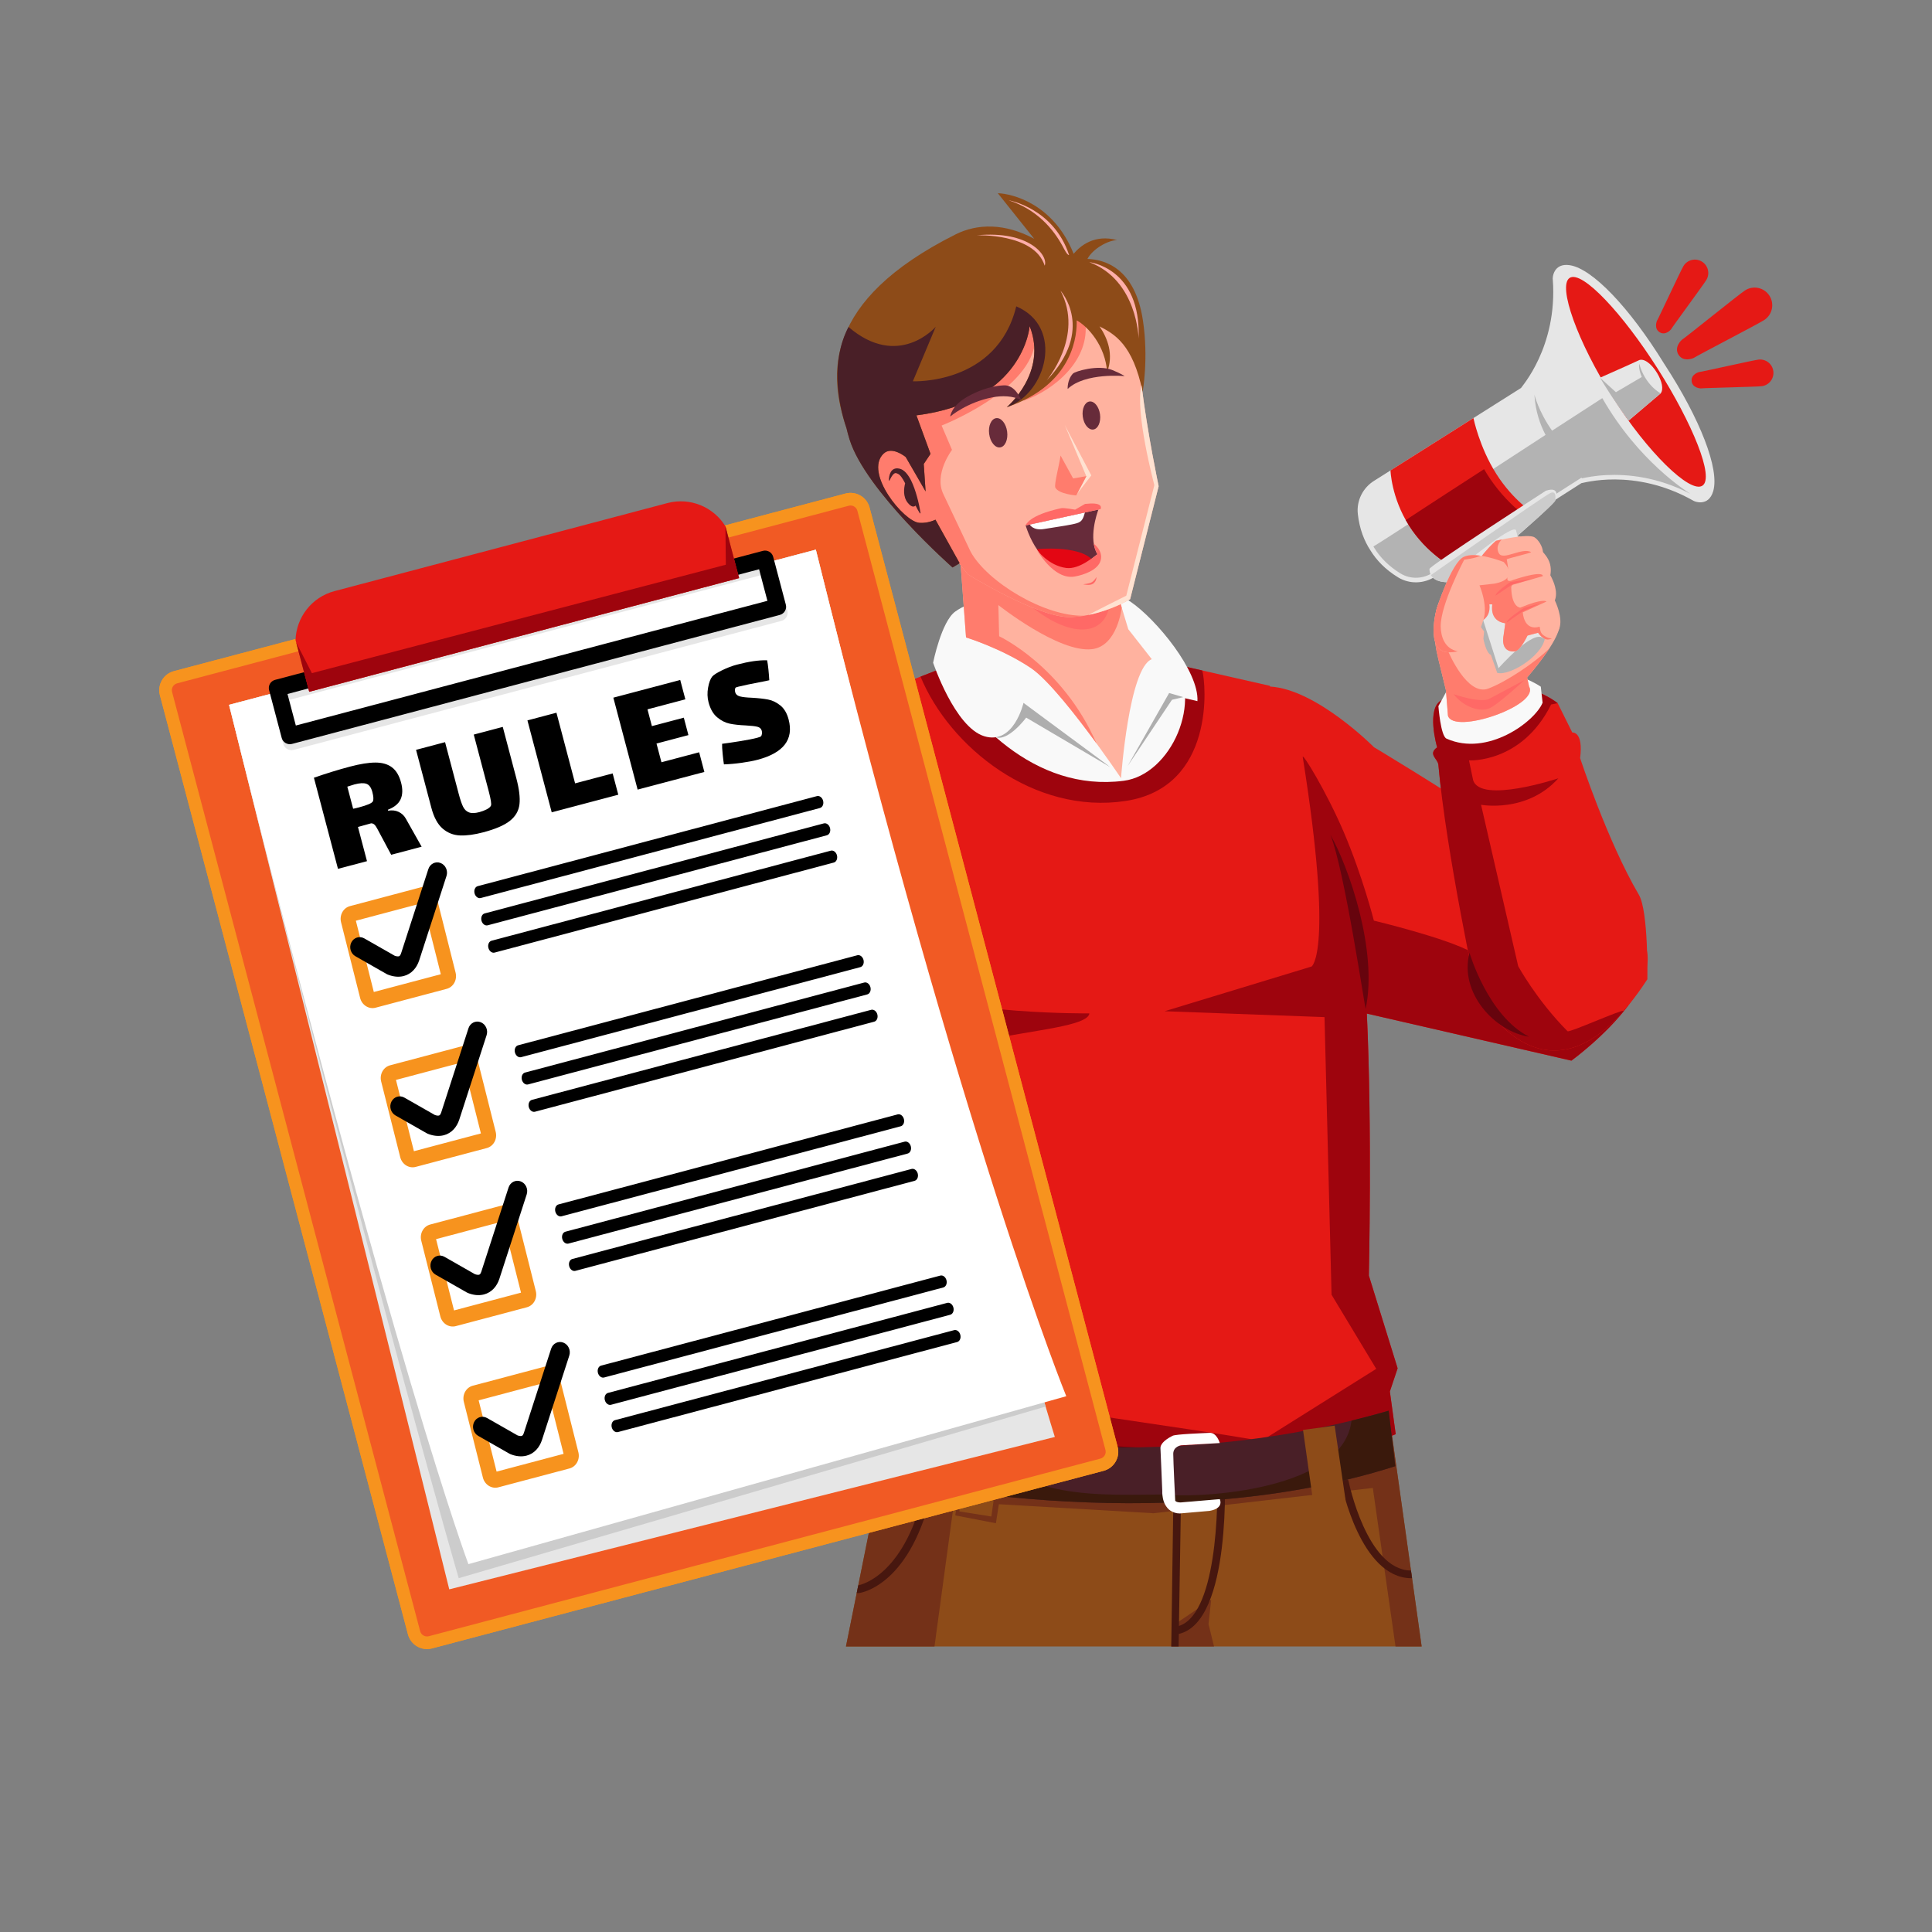 <svg xmlns="http://www.w3.org/2000/svg" xmlns:xlink="http://www.w3.org/1999/xlink" width="1080" zoomAndPan="magnify" viewBox="0 0 810 810" height="1080" preserveAspectRatio="xMidYMid meet" version="1.0"><rect x="0" y="0" width="810" height="810" fill="#808080" stroke="none"/><defs><clipPath id="5a2cc93292"><path d="M 392 192 L 394 192 L 394 193 L 392 193 Z M 392 192 " clip-rule="nonzero"/></clipPath><clipPath id="57759086f0"><path d="M 392.996 192.359 C 393 192.352 393.008 192.348 393.012 192.34 C 393.008 192.348 392.836 192.562 392.996 192.359 Z M 392.996 192.359 " clip-rule="nonzero"/></clipPath><radialGradient gradientTransform="matrix(1.112, -0.132, -0.104, -0.874, -4608.891, 2488.786)" gradientUnits="userSpaceOnUse" r="157.072" cx="4759.181" id="b58f147fd3" cy="1940.879" fx="4759.181" fy="1940.879"><stop stop-opacity="1" stop-color="rgb(100%, 99.994%, 79.599%)" offset="0"/><stop stop-opacity="1" stop-color="rgb(100%, 99.895%, 79.599%)" offset="0.031"/><stop stop-opacity="1" stop-color="rgb(100%, 99.709%, 79.599%)" offset="0.035"/><stop stop-opacity="1" stop-color="rgb(100%, 99.522%, 79.599%)" offset="0.039"/><stop stop-opacity="1" stop-color="rgb(100%, 99.338%, 79.599%)" offset="0.043"/><stop stop-opacity="1" stop-color="rgb(100%, 99.152%, 79.599%)" offset="0.047"/><stop stop-opacity="1" stop-color="rgb(100%, 98.967%, 79.599%)" offset="0.051"/><stop stop-opacity="1" stop-color="rgb(100%, 98.781%, 79.599%)" offset="0.055"/><stop stop-opacity="1" stop-color="rgb(100%, 98.595%, 79.599%)" offset="0.059"/><stop stop-opacity="1" stop-color="rgb(100%, 98.41%, 79.599%)" offset="0.062"/><stop stop-opacity="1" stop-color="rgb(100%, 98.224%, 79.599%)" offset="0.066"/><stop stop-opacity="1" stop-color="rgb(100%, 98.039%, 79.599%)" offset="0.07"/><stop stop-opacity="1" stop-color="rgb(100%, 97.853%, 79.599%)" offset="0.074"/><stop stop-opacity="1" stop-color="rgb(100%, 97.667%, 79.599%)" offset="0.078"/><stop stop-opacity="1" stop-color="rgb(100%, 97.482%, 79.599%)" offset="0.082"/><stop stop-opacity="1" stop-color="rgb(100%, 97.296%, 79.599%)" offset="0.086"/><stop stop-opacity="1" stop-color="rgb(100%, 97.11%, 79.599%)" offset="0.09"/><stop stop-opacity="1" stop-color="rgb(100%, 96.925%, 79.599%)" offset="0.094"/><stop stop-opacity="1" stop-color="rgb(100%, 96.739%, 79.599%)" offset="0.098"/><stop stop-opacity="1" stop-color="rgb(100%, 96.555%, 79.599%)" offset="0.102"/><stop stop-opacity="1" stop-color="rgb(100%, 96.368%, 79.599%)" offset="0.105"/><stop stop-opacity="1" stop-color="rgb(100%, 96.182%, 79.599%)" offset="0.109"/><stop stop-opacity="1" stop-color="rgb(100%, 95.998%, 79.599%)" offset="0.113"/><stop stop-opacity="1" stop-color="rgb(100%, 95.811%, 79.599%)" offset="0.117"/><stop stop-opacity="1" stop-color="rgb(100%, 95.627%, 79.599%)" offset="0.121"/><stop stop-opacity="1" stop-color="rgb(100%, 95.441%, 79.599%)" offset="0.125"/><stop stop-opacity="1" stop-color="rgb(100%, 95.255%, 79.599%)" offset="0.129"/><stop stop-opacity="1" stop-color="rgb(100%, 95.07%, 79.599%)" offset="0.133"/><stop stop-opacity="1" stop-color="rgb(100%, 94.884%, 79.599%)" offset="0.137"/><stop stop-opacity="1" stop-color="rgb(100%, 94.698%, 79.599%)" offset="0.141"/><stop stop-opacity="1" stop-color="rgb(100%, 94.513%, 79.599%)" offset="0.145"/><stop stop-opacity="1" stop-color="rgb(100%, 94.327%, 79.599%)" offset="0.148"/><stop stop-opacity="1" stop-color="rgb(100%, 94.142%, 79.599%)" offset="0.152"/><stop stop-opacity="1" stop-color="rgb(100%, 93.956%, 79.599%)" offset="0.156"/><stop stop-opacity="1" stop-color="rgb(100%, 93.77%, 79.599%)" offset="0.16"/><stop stop-opacity="1" stop-color="rgb(100%, 93.585%, 79.599%)" offset="0.164"/><stop stop-opacity="1" stop-color="rgb(100%, 93.399%, 79.599%)" offset="0.168"/><stop stop-opacity="1" stop-color="rgb(100%, 93.214%, 79.599%)" offset="0.172"/><stop stop-opacity="1" stop-color="rgb(100%, 93.028%, 79.599%)" offset="0.176"/><stop stop-opacity="1" stop-color="rgb(100%, 92.842%, 79.599%)" offset="0.18"/><stop stop-opacity="1" stop-color="rgb(100%, 92.657%, 79.599%)" offset="0.184"/><stop stop-opacity="1" stop-color="rgb(100%, 92.471%, 79.599%)" offset="0.188"/><stop stop-opacity="1" stop-color="rgb(100%, 92.285%, 79.599%)" offset="0.191"/><stop stop-opacity="1" stop-color="rgb(100%, 92.101%, 79.599%)" offset="0.195"/><stop stop-opacity="1" stop-color="rgb(100%, 91.914%, 79.599%)" offset="0.199"/><stop stop-opacity="1" stop-color="rgb(100%, 91.73%, 79.599%)" offset="0.203"/><stop stop-opacity="1" stop-color="rgb(100%, 91.544%, 79.599%)" offset="0.207"/><stop stop-opacity="1" stop-color="rgb(100%, 91.357%, 79.599%)" offset="0.211"/><stop stop-opacity="1" stop-color="rgb(100%, 91.173%, 79.599%)" offset="0.215"/><stop stop-opacity="1" stop-color="rgb(100%, 90.987%, 79.599%)" offset="0.219"/><stop stop-opacity="1" stop-color="rgb(100%, 90.802%, 79.599%)" offset="0.223"/><stop stop-opacity="1" stop-color="rgb(100%, 90.616%, 79.599%)" offset="0.227"/><stop stop-opacity="1" stop-color="rgb(100%, 90.43%, 79.599%)" offset="0.23"/><stop stop-opacity="1" stop-color="rgb(100%, 90.245%, 79.599%)" offset="0.234"/><stop stop-opacity="1" stop-color="rgb(100%, 90.059%, 79.599%)" offset="0.238"/><stop stop-opacity="1" stop-color="rgb(100%, 89.873%, 79.599%)" offset="0.242"/><stop stop-opacity="1" stop-color="rgb(100%, 89.688%, 79.599%)" offset="0.246"/><stop stop-opacity="1" stop-color="rgb(100%, 89.502%, 79.599%)" offset="0.25"/><stop stop-opacity="1" stop-color="rgb(100%, 89.224%, 79.599%)" offset="0.254"/><stop stop-opacity="1" stop-color="rgb(100%, 88.852%, 79.599%)" offset="0.262"/><stop stop-opacity="1" stop-color="rgb(100%, 88.481%, 79.599%)" offset="0.27"/><stop stop-opacity="1" stop-color="rgb(100%, 88.11%, 79.599%)" offset="0.277"/><stop stop-opacity="1" stop-color="rgb(100%, 87.74%, 79.599%)" offset="0.285"/><stop stop-opacity="1" stop-color="rgb(100%, 87.367%, 79.599%)" offset="0.293"/><stop stop-opacity="1" stop-color="rgb(100%, 86.996%, 79.599%)" offset="0.301"/><stop stop-opacity="1" stop-color="rgb(100%, 86.626%, 79.599%)" offset="0.309"/><stop stop-opacity="1" stop-color="rgb(100%, 86.255%, 79.599%)" offset="0.316"/><stop stop-opacity="1" stop-color="rgb(100%, 85.884%, 79.599%)" offset="0.324"/><stop stop-opacity="1" stop-color="rgb(100%, 85.512%, 79.599%)" offset="0.332"/><stop stop-opacity="1" stop-color="rgb(100%, 85.141%, 79.599%)" offset="0.34"/><stop stop-opacity="1" stop-color="rgb(100%, 84.77%, 79.599%)" offset="0.348"/><stop stop-opacity="1" stop-color="rgb(100%, 84.399%, 79.599%)" offset="0.355"/><stop stop-opacity="1" stop-color="rgb(100%, 84.027%, 79.599%)" offset="0.363"/><stop stop-opacity="1" stop-color="rgb(100%, 83.656%, 79.599%)" offset="0.371"/><stop stop-opacity="1" stop-color="rgb(100%, 83.286%, 79.599%)" offset="0.379"/><stop stop-opacity="1" stop-color="rgb(100%, 82.915%, 79.599%)" offset="0.387"/><stop stop-opacity="1" stop-color="rgb(100%, 82.544%, 79.599%)" offset="0.395"/><stop stop-opacity="1" stop-color="rgb(100%, 82.172%, 79.599%)" offset="0.402"/><stop stop-opacity="1" stop-color="rgb(100%, 81.801%, 79.599%)" offset="0.41"/><stop stop-opacity="1" stop-color="rgb(100%, 81.43%, 79.599%)" offset="0.418"/><stop stop-opacity="1" stop-color="rgb(100%, 81.059%, 79.599%)" offset="0.426"/><stop stop-opacity="1" stop-color="rgb(100%, 80.687%, 79.599%)" offset="0.434"/><stop stop-opacity="1" stop-color="rgb(100%, 80.316%, 79.599%)" offset="0.441"/><stop stop-opacity="1" stop-color="rgb(100%, 80.013%, 79.547%)" offset="0.449"/><stop stop-opacity="1" stop-color="rgb(100%, 79.733%, 79.333%)" offset="0.457"/><stop stop-opacity="1" stop-color="rgb(100%, 79.411%, 79.012%)" offset="0.473"/><stop stop-opacity="1" stop-color="rgb(100%, 79.089%, 78.69%)" offset="0.488"/><stop stop-opacity="1" stop-color="rgb(100%, 78.809%, 78.409%)" offset="0.504"/><stop stop-opacity="1" stop-color="rgb(100%, 78.568%, 78.166%)" offset="0.516"/><stop stop-opacity="1" stop-color="rgb(100%, 78.325%, 77.925%)" offset="0.527"/><stop stop-opacity="1" stop-color="rgb(100%, 78.084%, 77.684%)" offset="0.539"/><stop stop-opacity="1" stop-color="rgb(100%, 77.843%, 77.443%)" offset="0.551"/><stop stop-opacity="1" stop-color="rgb(100%, 77.6%, 77.2%)" offset="0.562"/><stop stop-opacity="1" stop-color="rgb(100%, 77.33%, 76.933%)" offset="0.574"/><stop stop-opacity="1" stop-color="rgb(100%, 77.101%, 76.712%)" offset="0.586"/><stop stop-opacity="1" stop-color="rgb(100%, 76.944%, 76.562%)" offset="0.59"/><stop stop-opacity="1" stop-color="rgb(100%, 76.787%, 76.414%)" offset="0.594"/><stop stop-opacity="1" stop-color="rgb(100%, 76.63%, 76.265%)" offset="0.598"/><stop stop-opacity="1" stop-color="rgb(100%, 76.471%, 76.115%)" offset="0.602"/><stop stop-opacity="1" stop-color="rgb(100%, 76.314%, 75.967%)" offset="0.605"/><stop stop-opacity="1" stop-color="rgb(100%, 76.157%, 75.818%)" offset="0.609"/><stop stop-opacity="1" stop-color="rgb(100%, 75.999%, 75.668%)" offset="0.613"/><stop stop-opacity="1" stop-color="rgb(100%, 75.841%, 75.519%)" offset="0.617"/><stop stop-opacity="1" stop-color="rgb(100%, 75.684%, 75.371%)" offset="0.621"/><stop stop-opacity="1" stop-color="rgb(100%, 75.526%, 75.221%)" offset="0.625"/><stop stop-opacity="1" stop-color="rgb(100%, 75.29%, 74.997%)" offset="0.629"/><stop stop-opacity="1" stop-color="rgb(100%, 74.976%, 74.699%)" offset="0.637"/><stop stop-opacity="1" stop-color="rgb(100%, 74.66%, 74.4%)" offset="0.645"/><stop stop-opacity="1" stop-color="rgb(100%, 74.345%, 74.103%)" offset="0.652"/><stop stop-opacity="1" stop-color="rgb(100%, 74.03%, 73.805%)" offset="0.66"/><stop stop-opacity="1" stop-color="rgb(100%, 73.715%, 73.506%)" offset="0.668"/><stop stop-opacity="1" stop-color="rgb(100%, 73.401%, 73.209%)" offset="0.676"/><stop stop-opacity="1" stop-color="rgb(100%, 73.085%, 72.91%)" offset="0.684"/><stop stop-opacity="1" stop-color="rgb(100%, 72.771%, 72.612%)" offset="0.691"/><stop stop-opacity="1" stop-color="rgb(100%, 72.455%, 72.313%)" offset="0.699"/><stop stop-opacity="1" stop-color="rgb(100%, 72.141%, 72.015%)" offset="0.707"/><stop stop-opacity="1" stop-color="rgb(100%, 71.825%, 71.716%)" offset="0.715"/><stop stop-opacity="1" stop-color="rgb(100%, 71.51%, 71.419%)" offset="0.723"/><stop stop-opacity="1" stop-color="rgb(100%, 71.194%, 71.121%)" offset="0.73"/><stop stop-opacity="1" stop-color="rgb(100%, 70.88%, 70.822%)" offset="0.738"/><stop stop-opacity="1" stop-color="rgb(100%, 70.564%, 70.525%)" offset="0.746"/><stop stop-opacity="1" stop-color="rgb(100%, 70.328%, 70.3%)" offset="0.754"/><stop stop-opacity="1" stop-color="rgb(100%, 70.171%, 70.151%)" offset="0.758"/><stop stop-opacity="1" stop-color="rgb(100%, 70.013%, 70.003%)" offset="0.762"/><stop stop-opacity="1" stop-color="rgb(100%, 69.853%, 69.849%)" offset="0.766"/><stop stop-opacity="1" stop-color="rgb(100%, 69.666%, 69.666%)" offset="0.77"/><stop stop-opacity="1" stop-color="rgb(100%, 69.456%, 69.456%)" offset="0.773"/><stop stop-opacity="1" stop-color="rgb(100%, 69.246%, 69.246%)" offset="0.777"/><stop stop-opacity="1" stop-color="rgb(100%, 69.037%, 69.037%)" offset="0.781"/><stop stop-opacity="1" stop-color="rgb(100%, 68.828%, 68.828%)" offset="0.785"/><stop stop-opacity="1" stop-color="rgb(100%, 68.617%, 68.617%)" offset="0.789"/><stop stop-opacity="1" stop-color="rgb(100%, 68.408%, 68.408%)" offset="0.793"/><stop stop-opacity="1" stop-color="rgb(100%, 68.199%, 68.199%)" offset="0.797"/><stop stop-opacity="1" stop-color="rgb(100%, 67.989%, 67.989%)" offset="0.801"/><stop stop-opacity="1" stop-color="rgb(100%, 67.78%, 67.78%)" offset="0.805"/><stop stop-opacity="1" stop-color="rgb(100%, 67.57%, 67.57%)" offset="0.809"/><stop stop-opacity="1" stop-color="rgb(100%, 67.361%, 67.361%)" offset="0.812"/><stop stop-opacity="1" stop-color="rgb(100%, 67.151%, 67.151%)" offset="0.816"/><stop stop-opacity="1" stop-color="rgb(100%, 66.942%, 66.942%)" offset="0.82"/><stop stop-opacity="1" stop-color="rgb(100%, 66.733%, 66.733%)" offset="0.824"/><stop stop-opacity="1" stop-color="rgb(100%, 66.522%, 66.522%)" offset="0.828"/><stop stop-opacity="1" stop-color="rgb(100%, 66.313%, 66.313%)" offset="0.832"/><stop stop-opacity="1" stop-color="rgb(100%, 66.104%, 66.104%)" offset="0.836"/><stop stop-opacity="1" stop-color="rgb(100%, 65.894%, 65.894%)" offset="0.84"/><stop stop-opacity="1" stop-color="rgb(100%, 65.685%, 65.685%)" offset="0.844"/><stop stop-opacity="1" stop-color="rgb(100%, 65.475%, 65.475%)" offset="0.848"/><stop stop-opacity="1" stop-color="rgb(100%, 65.265%, 65.265%)" offset="0.852"/><stop stop-opacity="1" stop-color="rgb(100%, 65.056%, 65.056%)" offset="0.855"/><stop stop-opacity="1" stop-color="rgb(100%, 64.847%, 64.847%)" offset="0.859"/><stop stop-opacity="1" stop-color="rgb(100%, 64.638%, 64.638%)" offset="0.863"/><stop stop-opacity="1" stop-color="rgb(100%, 64.427%, 64.427%)" offset="0.867"/><stop stop-opacity="1" stop-color="rgb(100%, 64.218%, 64.218%)" offset="0.871"/><stop stop-opacity="1" stop-color="rgb(100%, 64.009%, 64.009%)" offset="0.875"/><stop stop-opacity="1" stop-color="rgb(100%, 63.799%, 63.799%)" offset="0.879"/><stop stop-opacity="1" stop-color="rgb(100%, 63.589%, 63.589%)" offset="0.883"/><stop stop-opacity="1" stop-color="rgb(100%, 63.38%, 63.38%)" offset="0.887"/><stop stop-opacity="1" stop-color="rgb(100%, 63.17%, 63.17%)" offset="0.891"/><stop stop-opacity="1" stop-color="rgb(100%, 62.961%, 62.961%)" offset="0.895"/><stop stop-opacity="1" stop-color="rgb(100%, 62.752%, 62.752%)" offset="0.898"/><stop stop-opacity="1" stop-color="rgb(100%, 62.541%, 62.541%)" offset="0.902"/><stop stop-opacity="1" stop-color="rgb(100%, 62.332%, 62.332%)" offset="0.906"/><stop stop-opacity="1" stop-color="rgb(100%, 62.123%, 62.123%)" offset="0.91"/><stop stop-opacity="1" stop-color="rgb(100%, 61.914%, 61.914%)" offset="0.914"/><stop stop-opacity="1" stop-color="rgb(100%, 61.703%, 61.703%)" offset="0.918"/><stop stop-opacity="1" stop-color="rgb(100%, 61.494%, 61.494%)" offset="0.922"/><stop stop-opacity="1" stop-color="rgb(100%, 61.285%, 61.285%)" offset="0.926"/><stop stop-opacity="1" stop-color="rgb(100%, 61.075%, 61.075%)" offset="0.93"/><stop stop-opacity="1" stop-color="rgb(100%, 60.866%, 60.866%)" offset="0.934"/><stop stop-opacity="1" stop-color="rgb(100%, 60.657%, 60.657%)" offset="0.938"/><stop stop-opacity="1" stop-color="rgb(100%, 60.446%, 60.446%)" offset="0.941"/><stop stop-opacity="1" stop-color="rgb(100%, 60.237%, 60.237%)" offset="0.945"/><stop stop-opacity="1" stop-color="rgb(100%, 60.028%, 60.028%)" offset="0.949"/><stop stop-opacity="1" stop-color="rgb(100%, 59.818%, 59.818%)" offset="0.953"/><stop stop-opacity="1" stop-color="rgb(100%, 59.608%, 59.608%)" offset="0.957"/><stop stop-opacity="1" stop-color="rgb(100%, 59.399%, 59.399%)" offset="0.961"/><stop stop-opacity="1" stop-color="rgb(100%, 59.19%, 59.19%)" offset="0.965"/><stop stop-opacity="1" stop-color="rgb(100%, 58.98%, 58.98%)" offset="0.969"/><stop stop-opacity="1" stop-color="rgb(100%, 58.771%, 58.771%)" offset="0.973"/><stop stop-opacity="1" stop-color="rgb(100%, 58.562%, 58.562%)" offset="0.977"/><stop stop-opacity="1" stop-color="rgb(100%, 58.351%, 58.351%)" offset="0.98"/><stop stop-opacity="1" stop-color="rgb(100%, 58.142%, 58.142%)" offset="0.984"/><stop stop-opacity="1" stop-color="rgb(100%, 57.916%, 57.916%)" offset="0.988"/><stop stop-opacity="1" stop-color="rgb(100%, 57.672%, 57.672%)" offset="0.992"/><stop stop-opacity="1" stop-color="rgb(100%, 57.423%, 57.423%)" offset="0.996"/><stop stop-opacity="1" stop-color="rgb(100%, 57.3%, 57.3%)" offset="1"/></radialGradient><clipPath id="f7458f65b9"><path d="M 393 179 L 394 179 L 394 180 L 393 180 Z M 393 179 " clip-rule="nonzero"/></clipPath><clipPath id="ed56bd948e"><path d="M 393.641 179.875 C 393.648 179.867 393.652 179.855 393.66 179.848 C 393.652 179.855 393.473 180.148 393.641 179.875 Z M 393.641 179.875 " clip-rule="nonzero"/></clipPath><radialGradient gradientTransform="matrix(0.993, -0.118, -0.118, -0.993, -4660.998, 2049.666)" gradientUnits="userSpaceOnUse" r="191.989" cx="5369.258" id="8c29d2dcdf" cy="1317.37" fx="5369.258" fy="1317.37"><stop stop-opacity="1" stop-color="rgb(100%, 99.994%, 79.599%)" offset="0"/><stop stop-opacity="1" stop-color="rgb(100%, 99.895%, 79.599%)" offset="0.031"/><stop stop-opacity="1" stop-color="rgb(100%, 99.709%, 79.599%)" offset="0.035"/><stop stop-opacity="1" stop-color="rgb(100%, 99.522%, 79.599%)" offset="0.039"/><stop stop-opacity="1" stop-color="rgb(100%, 99.338%, 79.599%)" offset="0.043"/><stop stop-opacity="1" stop-color="rgb(100%, 99.152%, 79.599%)" offset="0.047"/><stop stop-opacity="1" stop-color="rgb(100%, 98.967%, 79.599%)" offset="0.051"/><stop stop-opacity="1" stop-color="rgb(100%, 98.781%, 79.599%)" offset="0.055"/><stop stop-opacity="1" stop-color="rgb(100%, 98.595%, 79.599%)" offset="0.059"/><stop stop-opacity="1" stop-color="rgb(100%, 98.41%, 79.599%)" offset="0.062"/><stop stop-opacity="1" stop-color="rgb(100%, 98.224%, 79.599%)" offset="0.066"/><stop stop-opacity="1" stop-color="rgb(100%, 98.039%, 79.599%)" offset="0.07"/><stop stop-opacity="1" stop-color="rgb(100%, 97.853%, 79.599%)" offset="0.074"/><stop stop-opacity="1" stop-color="rgb(100%, 97.667%, 79.599%)" offset="0.078"/><stop stop-opacity="1" stop-color="rgb(100%, 97.482%, 79.599%)" offset="0.082"/><stop stop-opacity="1" stop-color="rgb(100%, 97.296%, 79.599%)" offset="0.086"/><stop stop-opacity="1" stop-color="rgb(100%, 97.11%, 79.599%)" offset="0.09"/><stop stop-opacity="1" stop-color="rgb(100%, 96.925%, 79.599%)" offset="0.094"/><stop stop-opacity="1" stop-color="rgb(100%, 96.739%, 79.599%)" offset="0.098"/><stop stop-opacity="1" stop-color="rgb(100%, 96.555%, 79.599%)" offset="0.102"/><stop stop-opacity="1" stop-color="rgb(100%, 96.368%, 79.599%)" offset="0.105"/><stop stop-opacity="1" stop-color="rgb(100%, 96.182%, 79.599%)" offset="0.109"/><stop stop-opacity="1" stop-color="rgb(100%, 95.998%, 79.599%)" offset="0.113"/><stop stop-opacity="1" stop-color="rgb(100%, 95.811%, 79.599%)" offset="0.117"/><stop stop-opacity="1" stop-color="rgb(100%, 95.627%, 79.599%)" offset="0.121"/><stop stop-opacity="1" stop-color="rgb(100%, 95.441%, 79.599%)" offset="0.125"/><stop stop-opacity="1" stop-color="rgb(100%, 95.255%, 79.599%)" offset="0.129"/><stop stop-opacity="1" stop-color="rgb(100%, 95.07%, 79.599%)" offset="0.133"/><stop stop-opacity="1" stop-color="rgb(100%, 94.884%, 79.599%)" offset="0.137"/><stop stop-opacity="1" stop-color="rgb(100%, 94.698%, 79.599%)" offset="0.141"/><stop stop-opacity="1" stop-color="rgb(100%, 94.513%, 79.599%)" offset="0.145"/><stop stop-opacity="1" stop-color="rgb(100%, 94.327%, 79.599%)" offset="0.148"/><stop stop-opacity="1" stop-color="rgb(100%, 94.142%, 79.599%)" offset="0.152"/><stop stop-opacity="1" stop-color="rgb(100%, 93.956%, 79.599%)" offset="0.156"/><stop stop-opacity="1" stop-color="rgb(100%, 93.77%, 79.599%)" offset="0.16"/><stop stop-opacity="1" stop-color="rgb(100%, 93.585%, 79.599%)" offset="0.164"/><stop stop-opacity="1" stop-color="rgb(100%, 93.399%, 79.599%)" offset="0.168"/><stop stop-opacity="1" stop-color="rgb(100%, 93.214%, 79.599%)" offset="0.172"/><stop stop-opacity="1" stop-color="rgb(100%, 93.028%, 79.599%)" offset="0.176"/><stop stop-opacity="1" stop-color="rgb(100%, 92.842%, 79.599%)" offset="0.18"/><stop stop-opacity="1" stop-color="rgb(100%, 92.657%, 79.599%)" offset="0.184"/><stop stop-opacity="1" stop-color="rgb(100%, 92.471%, 79.599%)" offset="0.188"/><stop stop-opacity="1" stop-color="rgb(100%, 92.285%, 79.599%)" offset="0.191"/><stop stop-opacity="1" stop-color="rgb(100%, 92.101%, 79.599%)" offset="0.195"/><stop stop-opacity="1" stop-color="rgb(100%, 91.914%, 79.599%)" offset="0.199"/><stop stop-opacity="1" stop-color="rgb(100%, 91.73%, 79.599%)" offset="0.203"/><stop stop-opacity="1" stop-color="rgb(100%, 91.544%, 79.599%)" offset="0.207"/><stop stop-opacity="1" stop-color="rgb(100%, 91.357%, 79.599%)" offset="0.211"/><stop stop-opacity="1" stop-color="rgb(100%, 91.173%, 79.599%)" offset="0.215"/><stop stop-opacity="1" stop-color="rgb(100%, 90.987%, 79.599%)" offset="0.219"/><stop stop-opacity="1" stop-color="rgb(100%, 90.802%, 79.599%)" offset="0.223"/><stop stop-opacity="1" stop-color="rgb(100%, 90.616%, 79.599%)" offset="0.227"/><stop stop-opacity="1" stop-color="rgb(100%, 90.43%, 79.599%)" offset="0.23"/><stop stop-opacity="1" stop-color="rgb(100%, 90.245%, 79.599%)" offset="0.234"/><stop stop-opacity="1" stop-color="rgb(100%, 90.059%, 79.599%)" offset="0.238"/><stop stop-opacity="1" stop-color="rgb(100%, 89.873%, 79.599%)" offset="0.242"/><stop stop-opacity="1" stop-color="rgb(100%, 89.688%, 79.599%)" offset="0.246"/><stop stop-opacity="1" stop-color="rgb(100%, 89.502%, 79.599%)" offset="0.25"/><stop stop-opacity="1" stop-color="rgb(100%, 89.224%, 79.599%)" offset="0.254"/><stop stop-opacity="1" stop-color="rgb(100%, 88.852%, 79.599%)" offset="0.262"/><stop stop-opacity="1" stop-color="rgb(100%, 88.481%, 79.599%)" offset="0.27"/><stop stop-opacity="1" stop-color="rgb(100%, 88.11%, 79.599%)" offset="0.277"/><stop stop-opacity="1" stop-color="rgb(100%, 87.74%, 79.599%)" offset="0.285"/><stop stop-opacity="1" stop-color="rgb(100%, 87.367%, 79.599%)" offset="0.293"/><stop stop-opacity="1" stop-color="rgb(100%, 86.996%, 79.599%)" offset="0.301"/><stop stop-opacity="1" stop-color="rgb(100%, 86.626%, 79.599%)" offset="0.309"/><stop stop-opacity="1" stop-color="rgb(100%, 86.255%, 79.599%)" offset="0.316"/><stop stop-opacity="1" stop-color="rgb(100%, 85.884%, 79.599%)" offset="0.324"/><stop stop-opacity="1" stop-color="rgb(100%, 85.512%, 79.599%)" offset="0.332"/><stop stop-opacity="1" stop-color="rgb(100%, 85.141%, 79.599%)" offset="0.34"/><stop stop-opacity="1" stop-color="rgb(100%, 84.77%, 79.599%)" offset="0.348"/><stop stop-opacity="1" stop-color="rgb(100%, 84.399%, 79.599%)" offset="0.355"/><stop stop-opacity="1" stop-color="rgb(100%, 84.027%, 79.599%)" offset="0.363"/><stop stop-opacity="1" stop-color="rgb(100%, 83.656%, 79.599%)" offset="0.371"/><stop stop-opacity="1" stop-color="rgb(100%, 83.286%, 79.599%)" offset="0.379"/><stop stop-opacity="1" stop-color="rgb(100%, 82.915%, 79.599%)" offset="0.387"/><stop stop-opacity="1" stop-color="rgb(100%, 82.544%, 79.599%)" offset="0.395"/><stop stop-opacity="1" stop-color="rgb(100%, 82.172%, 79.599%)" offset="0.402"/><stop stop-opacity="1" stop-color="rgb(100%, 81.801%, 79.599%)" offset="0.41"/><stop stop-opacity="1" stop-color="rgb(100%, 81.43%, 79.599%)" offset="0.418"/><stop stop-opacity="1" stop-color="rgb(100%, 81.059%, 79.599%)" offset="0.426"/><stop stop-opacity="1" stop-color="rgb(100%, 80.687%, 79.599%)" offset="0.434"/><stop stop-opacity="1" stop-color="rgb(100%, 80.316%, 79.599%)" offset="0.441"/><stop stop-opacity="1" stop-color="rgb(100%, 80.013%, 79.547%)" offset="0.449"/><stop stop-opacity="1" stop-color="rgb(100%, 79.733%, 79.333%)" offset="0.457"/><stop stop-opacity="1" stop-color="rgb(100%, 79.411%, 79.012%)" offset="0.473"/><stop stop-opacity="1" stop-color="rgb(100%, 79.089%, 78.69%)" offset="0.488"/><stop stop-opacity="1" stop-color="rgb(100%, 78.809%, 78.409%)" offset="0.504"/><stop stop-opacity="1" stop-color="rgb(100%, 78.568%, 78.166%)" offset="0.516"/><stop stop-opacity="1" stop-color="rgb(100%, 78.325%, 77.925%)" offset="0.527"/><stop stop-opacity="1" stop-color="rgb(100%, 78.084%, 77.684%)" offset="0.539"/><stop stop-opacity="1" stop-color="rgb(100%, 77.843%, 77.443%)" offset="0.551"/><stop stop-opacity="1" stop-color="rgb(100%, 77.6%, 77.2%)" offset="0.562"/><stop stop-opacity="1" stop-color="rgb(100%, 77.33%, 76.933%)" offset="0.574"/><stop stop-opacity="1" stop-color="rgb(100%, 77.101%, 76.712%)" offset="0.586"/><stop stop-opacity="1" stop-color="rgb(100%, 76.944%, 76.562%)" offset="0.59"/><stop stop-opacity="1" stop-color="rgb(100%, 76.787%, 76.414%)" offset="0.594"/><stop stop-opacity="1" stop-color="rgb(100%, 76.63%, 76.265%)" offset="0.598"/><stop stop-opacity="1" stop-color="rgb(100%, 76.471%, 76.115%)" offset="0.602"/><stop stop-opacity="1" stop-color="rgb(100%, 76.314%, 75.967%)" offset="0.605"/><stop stop-opacity="1" stop-color="rgb(100%, 76.157%, 75.818%)" offset="0.609"/><stop stop-opacity="1" stop-color="rgb(100%, 75.999%, 75.668%)" offset="0.613"/><stop stop-opacity="1" stop-color="rgb(100%, 75.841%, 75.519%)" offset="0.617"/><stop stop-opacity="1" stop-color="rgb(100%, 75.684%, 75.371%)" offset="0.621"/><stop stop-opacity="1" stop-color="rgb(100%, 75.526%, 75.221%)" offset="0.625"/><stop stop-opacity="1" stop-color="rgb(100%, 75.29%, 74.997%)" offset="0.629"/><stop stop-opacity="1" stop-color="rgb(100%, 74.976%, 74.699%)" offset="0.637"/><stop stop-opacity="1" stop-color="rgb(100%, 74.66%, 74.4%)" offset="0.645"/><stop stop-opacity="1" stop-color="rgb(100%, 74.345%, 74.103%)" offset="0.652"/><stop stop-opacity="1" stop-color="rgb(100%, 74.03%, 73.805%)" offset="0.66"/><stop stop-opacity="1" stop-color="rgb(100%, 73.715%, 73.506%)" offset="0.668"/><stop stop-opacity="1" stop-color="rgb(100%, 73.401%, 73.209%)" offset="0.676"/><stop stop-opacity="1" stop-color="rgb(100%, 73.085%, 72.91%)" offset="0.684"/><stop stop-opacity="1" stop-color="rgb(100%, 72.771%, 72.612%)" offset="0.691"/><stop stop-opacity="1" stop-color="rgb(100%, 72.455%, 72.313%)" offset="0.699"/><stop stop-opacity="1" stop-color="rgb(100%, 72.141%, 72.015%)" offset="0.707"/><stop stop-opacity="1" stop-color="rgb(100%, 71.825%, 71.716%)" offset="0.715"/><stop stop-opacity="1" stop-color="rgb(100%, 71.51%, 71.419%)" offset="0.723"/><stop stop-opacity="1" stop-color="rgb(100%, 71.194%, 71.121%)" offset="0.73"/><stop stop-opacity="1" stop-color="rgb(100%, 70.88%, 70.822%)" offset="0.738"/><stop stop-opacity="1" stop-color="rgb(100%, 70.564%, 70.525%)" offset="0.746"/><stop stop-opacity="1" stop-color="rgb(100%, 70.328%, 70.3%)" offset="0.754"/><stop stop-opacity="1" stop-color="rgb(100%, 70.171%, 70.151%)" offset="0.758"/><stop stop-opacity="1" stop-color="rgb(100%, 70.013%, 70.003%)" offset="0.762"/><stop stop-opacity="1" stop-color="rgb(100%, 69.853%, 69.849%)" offset="0.766"/><stop stop-opacity="1" stop-color="rgb(100%, 69.666%, 69.666%)" offset="0.77"/><stop stop-opacity="1" stop-color="rgb(100%, 69.456%, 69.456%)" offset="0.773"/><stop stop-opacity="1" stop-color="rgb(100%, 69.246%, 69.246%)" offset="0.777"/><stop stop-opacity="1" stop-color="rgb(100%, 69.037%, 69.037%)" offset="0.781"/><stop stop-opacity="1" stop-color="rgb(100%, 68.828%, 68.828%)" offset="0.785"/><stop stop-opacity="1" stop-color="rgb(100%, 68.617%, 68.617%)" offset="0.789"/><stop stop-opacity="1" stop-color="rgb(100%, 68.408%, 68.408%)" offset="0.793"/><stop stop-opacity="1" stop-color="rgb(100%, 68.199%, 68.199%)" offset="0.797"/><stop stop-opacity="1" stop-color="rgb(100%, 67.989%, 67.989%)" offset="0.801"/><stop stop-opacity="1" stop-color="rgb(100%, 67.78%, 67.78%)" offset="0.805"/><stop stop-opacity="1" stop-color="rgb(100%, 67.57%, 67.57%)" offset="0.809"/><stop stop-opacity="1" stop-color="rgb(100%, 67.361%, 67.361%)" offset="0.812"/><stop stop-opacity="1" stop-color="rgb(100%, 67.151%, 67.151%)" offset="0.816"/><stop stop-opacity="1" stop-color="rgb(100%, 66.942%, 66.942%)" offset="0.82"/><stop stop-opacity="1" stop-color="rgb(100%, 66.733%, 66.733%)" offset="0.824"/><stop stop-opacity="1" stop-color="rgb(100%, 66.522%, 66.522%)" offset="0.828"/><stop stop-opacity="1" stop-color="rgb(100%, 66.313%, 66.313%)" offset="0.832"/><stop stop-opacity="1" stop-color="rgb(100%, 66.104%, 66.104%)" offset="0.836"/><stop stop-opacity="1" stop-color="rgb(100%, 65.894%, 65.894%)" offset="0.84"/><stop stop-opacity="1" stop-color="rgb(100%, 65.685%, 65.685%)" offset="0.844"/><stop stop-opacity="1" stop-color="rgb(100%, 65.475%, 65.475%)" offset="0.848"/><stop stop-opacity="1" stop-color="rgb(100%, 65.265%, 65.265%)" offset="0.852"/><stop stop-opacity="1" stop-color="rgb(100%, 65.056%, 65.056%)" offset="0.855"/><stop stop-opacity="1" stop-color="rgb(100%, 64.847%, 64.847%)" offset="0.859"/><stop stop-opacity="1" stop-color="rgb(100%, 64.638%, 64.638%)" offset="0.863"/><stop stop-opacity="1" stop-color="rgb(100%, 64.427%, 64.427%)" offset="0.867"/><stop stop-opacity="1" stop-color="rgb(100%, 64.218%, 64.218%)" offset="0.871"/><stop stop-opacity="1" stop-color="rgb(100%, 64.009%, 64.009%)" offset="0.875"/><stop stop-opacity="1" stop-color="rgb(100%, 63.799%, 63.799%)" offset="0.879"/><stop stop-opacity="1" stop-color="rgb(100%, 63.589%, 63.589%)" offset="0.883"/><stop stop-opacity="1" stop-color="rgb(100%, 63.38%, 63.38%)" offset="0.887"/><stop stop-opacity="1" stop-color="rgb(100%, 63.17%, 63.17%)" offset="0.891"/><stop stop-opacity="1" stop-color="rgb(100%, 62.961%, 62.961%)" offset="0.895"/><stop stop-opacity="1" stop-color="rgb(100%, 62.752%, 62.752%)" offset="0.898"/><stop stop-opacity="1" stop-color="rgb(100%, 62.541%, 62.541%)" offset="0.902"/><stop stop-opacity="1" stop-color="rgb(100%, 62.332%, 62.332%)" offset="0.906"/><stop stop-opacity="1" stop-color="rgb(100%, 62.123%, 62.123%)" offset="0.91"/><stop stop-opacity="1" stop-color="rgb(100%, 61.914%, 61.914%)" offset="0.914"/><stop stop-opacity="1" stop-color="rgb(100%, 61.703%, 61.703%)" offset="0.918"/><stop stop-opacity="1" stop-color="rgb(100%, 61.494%, 61.494%)" offset="0.922"/><stop stop-opacity="1" stop-color="rgb(100%, 61.285%, 61.285%)" offset="0.926"/><stop stop-opacity="1" stop-color="rgb(100%, 61.075%, 61.075%)" offset="0.93"/><stop stop-opacity="1" stop-color="rgb(100%, 60.866%, 60.866%)" offset="0.934"/><stop stop-opacity="1" stop-color="rgb(100%, 60.657%, 60.657%)" offset="0.938"/><stop stop-opacity="1" stop-color="rgb(100%, 60.446%, 60.446%)" offset="0.941"/><stop stop-opacity="1" stop-color="rgb(100%, 60.237%, 60.237%)" offset="0.945"/><stop stop-opacity="1" stop-color="rgb(100%, 60.028%, 60.028%)" offset="0.949"/><stop stop-opacity="1" stop-color="rgb(100%, 59.818%, 59.818%)" offset="0.953"/><stop stop-opacity="1" stop-color="rgb(100%, 59.608%, 59.608%)" offset="0.957"/><stop stop-opacity="1" stop-color="rgb(100%, 59.399%, 59.399%)" offset="0.961"/><stop stop-opacity="1" stop-color="rgb(100%, 59.19%, 59.19%)" offset="0.965"/><stop stop-opacity="1" stop-color="rgb(100%, 58.98%, 58.98%)" offset="0.969"/><stop stop-opacity="1" stop-color="rgb(100%, 58.771%, 58.771%)" offset="0.973"/><stop stop-opacity="1" stop-color="rgb(100%, 58.562%, 58.562%)" offset="0.977"/><stop stop-opacity="1" stop-color="rgb(100%, 58.351%, 58.351%)" offset="0.98"/><stop stop-opacity="1" stop-color="rgb(100%, 58.142%, 58.142%)" offset="0.984"/><stop stop-opacity="1" stop-color="rgb(100%, 57.916%, 57.916%)" offset="0.988"/><stop stop-opacity="1" stop-color="rgb(100%, 57.672%, 57.672%)" offset="0.992"/><stop stop-opacity="1" stop-color="rgb(100%, 57.423%, 57.423%)" offset="0.996"/><stop stop-opacity="1" stop-color="rgb(100%, 57.3%, 57.3%)" offset="1"/></radialGradient></defs><path fill="#8d4b18" d="M 596.031 690.289 L 583.262 599.418 L 372.98 599.418 L 354.672 690.289 Z M 596.031 690.289 " fill-opacity="1" fill-rule="nonzero"/><path fill="#743118" d="M 507.785 670.684 L 491.52 681.656 L 491.098 689.918 C 491.098 689.918 491.098 690.168 491.098 690.289 L 508.992 690.289 L 506.676 680.918 Z M 507.785 670.684 " fill-opacity="1" fill-rule="nonzero"/><path fill="#743118" d="M 400.086 629.129 L 401.48 629.172 L 400.496 635.336 L 417.543 638.625 L 418.773 630.652 L 483.633 634.434 L 575.559 623.828 L 585.078 690.289 L 596.031 690.289 L 583.262 599.418 L 372.98 599.418 L 354.672 690.289 L 391.785 690.289 Z M 400.086 629.129 " fill-opacity="1" fill-rule="nonzero"/><path fill="#e51915" d="M 576.051 313.277 C 576.051 313.277 552.062 289.023 532.555 287.844 C 532.469 287.73 532.391 287.617 532.305 287.508 L 471.188 273.652 L 406.574 275.629 L 340.195 301.523 C 327.07 308.145 312.617 321.145 308.652 335.309 L 265.477 440.074 L 330.047 479.625 L 357.652 433.266 L 374.738 551.945 L 368.293 582.07 L 365.008 588.977 L 371.086 611.992 C 382.367 618.699 464.297 627.832 505.566 625.152 C 532.121 623.426 585.156 601.285 585.156 601.285 L 582.707 583.387 L 585.961 573.668 L 573.902 534.789 C 573.902 534.789 575.309 472.738 573.051 424.949 L 658.816 444.676 C 658.816 444.676 700.055 414.754 688.883 394.371 C 677.711 373.984 576.051 313.277 576.051 313.277 Z M 576.051 313.277 " fill-opacity="1" fill-rule="nonzero"/><path fill="#9e040d" d="M 662.316 417.832 C 658.602 416.785 654.914 415.621 651.324 414.199 C 640.008 409.719 627.992 405.484 617.289 399.348 C 606.738 393.301 576.008 385.984 576.008 385.984 C 576.008 385.984 571.289 367.41 563.438 348.996 C 556.23 332.086 545.816 315.094 546.188 317.43 C 559.246 399.547 549.883 405.219 549.883 405.219 L 488.27 423.961 L 555.305 426.43 L 558.262 542.824 L 576.992 573.895 L 520.801 609.16 C 520.801 609.16 527.012 613.273 528.59 620.855 C 554.855 613.934 585.156 601.285 585.156 601.285 L 582.707 583.387 L 585.957 573.668 L 573.898 534.789 C 573.898 534.789 575.309 472.738 573.051 424.949 L 658.816 444.676 C 658.816 444.676 673.164 434.262 682.641 421.535 C 675.867 421.188 669.09 419.957 662.316 417.832 Z M 662.316 417.832 " fill-opacity="1" fill-rule="nonzero"/><path fill="#9e040d" d="M 401.52 578.828 C 431.75 567.977 401.848 568.633 401.848 568.633 C 401.848 568.633 392.582 459.578 391.168 449.047 C 390.551 432.684 455.738 433.758 456.723 424.879 C 456.723 424.879 400.328 425.273 381.801 414.523 C 373.789 408.328 355.297 351.758 350.012 342.27 C 345.664 359.043 350.258 402.191 350.258 402.191 L 339.414 430.867 C 339.414 430.867 312.82 345.363 308.523 353.598 L 330.047 479.625 L 357.652 433.266 L 374.738 551.945 L 368.293 582.07 L 365.008 588.977 L 371.086 611.992 C 382.367 618.699 464.297 627.832 505.566 625.152 C 519.594 624.238 541.008 617.633 558.09 611.602 C 549.434 602.594 379.773 586.633 401.52 578.828 Z M 401.52 578.828 " fill-opacity="1" fill-rule="nonzero"/><path fill="#9e040d" d="M 504.039 281.098 L 471.188 273.652 L 406.574 275.629 L 385.934 283.68 C 398.195 313.277 433.559 341.672 471.965 335.801 C 509.594 330.047 505.648 286.422 504.039 281.098 Z M 504.039 281.098 " fill-opacity="1" fill-rule="nonzero"/><path fill="#66040d" d="M 532.418 609.02 C 478.277 607.07 423.672 606.438 371.414 591.441 L 374.371 600.152 C 374.371 600.152 401.855 613.094 419.418 621.258 C 448.133 624.543 482.953 626.621 505.566 625.148 C 519.258 624.262 539.992 617.941 556.867 612.031 C 558.367 611.289 559.734 610.555 560.992 609.832 C 551.469 609.617 541.941 609.363 532.418 609.02 Z M 532.418 609.02 " fill-opacity="1" fill-rule="nonzero"/><path fill="#b9ced8" d="M 522.406 415.586 L 522.379 415.594 C 522.195 415.617 522.215 415.613 522.406 415.586 Z M 522.406 415.586 " fill-opacity="1" fill-rule="nonzero"/><path fill="#47170f" d="M 493.781 685.086 C 493.023 685.086 492.379 684.555 492.188 683.793 C 492 682.922 492.566 682.051 493.441 681.898 C 509.934 678.371 511.109 632.121 510.16 614.594 C 510.125 613.723 510.805 612.961 511.676 612.887 C 512.551 612.848 513.309 613.531 513.383 614.402 C 513.535 617.098 516.645 680.191 494.121 685.047 C 494.008 685.047 493.895 685.086 493.781 685.086 Z M 493.781 685.086 " fill-opacity="1" fill-rule="nonzero"/><path fill="#47170f" d="M 391.16 623.238 C 391.34 622.363 390.805 621.496 389.934 621.312 C 389.059 621.129 388.191 621.664 388.008 622.539 C 379.938 660.434 360.961 664.449 359.84 664.652 L 359.184 667.898 L 360.227 667.883 C 361.133 667.762 382.383 664.539 391.16 623.238 Z M 391.16 623.238 " fill-opacity="1" fill-rule="nonzero"/><path fill="#47170f" d="M 493.781 612.848 C 492.906 612.809 492.148 613.57 492.148 614.441 L 491.055 690.289 L 494.137 690.289 L 495.371 614.48 C 495.371 613.605 494.652 612.848 493.781 612.848 Z M 493.781 612.848 " fill-opacity="1" fill-rule="nonzero"/><path fill="#47170f" d="M 565.414 621.043 C 565.227 620.172 564.391 619.602 563.52 619.789 C 562.648 619.98 562.078 620.812 562.27 621.688 C 562.609 623.281 570.422 661.258 591.426 661.676 C 591.641 661.684 591.828 661.672 592.008 661.652 L 591.559 658.449 L 591.426 658.449 C 573.035 658.109 565.492 621.422 565.414 621.043 Z M 565.414 621.043 " fill-opacity="1" fill-rule="nonzero"/><path fill="#491f27" d="M 584.969 614.707 C 485.211 646.613 369.188 619.449 369.188 619.449 L 373.926 596.496 C 373.926 596.496 474.141 622.941 582.203 591.449 Z M 584.969 614.707 " fill-opacity="1" fill-rule="nonzero"/><path fill="#3a190c" d="M 582.203 591.449 C 576.988 592.973 571.793 594.34 566.629 595.598 C 562.988 627.281 493.844 627.945 490.285 626.539 C 461.539 626.715 427.195 629.5 409.367 602.945 C 387.234 600.004 373.926 596.496 373.926 596.496 L 369.188 619.449 C 369.188 619.449 485.211 646.613 584.969 614.707 Z M 582.203 591.449 " fill-opacity="1" fill-rule="nonzero"/><path fill="#8d4b18" d="M 406.801 602.301 L 402.211 633.676 L 415.637 635.801 L 420.07 604.086 Z M 406.801 602.301 " fill-opacity="1" fill-rule="nonzero"/><path fill="#8d4b18" d="M 559.566 597.711 L 564.152 629.086 L 550.77 631.137 L 546.297 599.492 Z M 559.566 597.711 " fill-opacity="1" fill-rule="nonzero"/><path fill="#ffffff" d="M 511.398 628.516 L 495.051 629.91 C 493.039 629.91 492.711 629.172 492.711 629.172 C 492.711 629.172 491.891 612.609 491.891 609.527 C 491.891 606.445 495.156 605.949 495.156 605.949 L 511.398 605.004 C 511.398 605.004 510.168 600.566 507.129 600.73 C 504.09 600.895 493.02 601.254 491.602 601.965 C 487.66 603.938 486.449 605.883 486.527 607.133 C 486.68 611.195 487.285 624.055 487.285 625.039 C 487.285 625.191 487.285 625.496 487.285 625.953 C 487.359 627.09 487.512 629.023 488.5 630.844 C 489.031 631.754 489.711 632.742 490.773 633.387 C 491.836 634.07 493.125 634.523 494.602 634.523 L 494.68 634.523 L 507.109 633.445 C 513.391 632.336 511.398 628.516 511.398 628.516 Z M 511.398 628.516 " fill-opacity="1" fill-rule="nonzero"/><path fill="#f9f9f9" d="M 491.668 276.059 L 481.047 273.652 L 469.621 324.383 L 404.141 270.902 L 391.727 277.164 C 405.766 301.449 433.422 332.219 471.152 327.348 C 490.957 324.789 504.914 293.676 491.668 276.059 Z M 491.668 276.059 " fill-opacity="1" fill-rule="nonzero"/><path fill="#aeaeae" d="M 465.477 321.621 L 428.672 287.711 L 402.961 263.629 L 397.836 271.117 C 397.836 271.117 405.176 304.09 417.172 309.004 C 422.594 311.223 430.234 300.863 430.234 300.863 Z M 465.477 321.621 " fill-opacity="1" fill-rule="nonzero"/><path fill="#f9f9f9" d="M 473.773 252.121 C 468.645 248.648 442.066 247.516 442.066 247.516 C 442.066 247.516 412.719 247.609 400.496 256.395 C 394.664 260.586 391.215 277.848 391.215 277.848 C 391.215 277.848 400.277 304.887 412.676 308.672 C 425.074 312.453 429.105 294.68 429.105 294.68 L 469.168 324.328 L 468.312 323.402 L 469.547 324.586 L 489.707 291.066 L 502.031 293.957 C 502.746 281.531 484.824 259.602 473.773 252.121 Z M 473.773 252.121 " fill-opacity="1" fill-rule="nonzero"/><path fill="#aeaeae" d="M 496.078 292.273 L 490.164 290.547 L 472.789 321.125 L 491.355 293.383 Z M 496.078 292.273 " fill-opacity="1" fill-rule="nonzero"/><path fill="#ffb29f" d="M 459.273 218.383 L 401.809 223.965 L 405.016 267.242 C 405.016 267.242 419.965 271.848 432.207 280.066 C 444.445 288.289 469.996 326.266 469.996 326.266 C 469.996 326.266 473.281 280.066 482.895 276.367 L 473.035 263.793 Z M 459.273 218.383 " fill-opacity="1" fill-rule="nonzero"/><path fill="#ff7c6d" d="M 418.898 266.75 L 418.57 253.684 C 418.57 253.684 443.867 273.754 457.754 272.176 C 468.598 270.945 470.281 254.703 470.281 254.703 L 459.273 218.383 L 401.809 223.965 L 405.016 267.246 C 405.016 267.246 419.965 271.848 432.207 280.066 C 439.414 284.91 451.238 300.066 459.742 311.715 C 445.434 279.082 418.898 266.75 418.898 266.75 Z M 418.898 266.75 " fill-opacity="1" fill-rule="nonzero"/><path fill="#ff6966" d="M 465.395 251.789 C 465.395 251.789 453.895 260.176 430.398 252.613 C 448.18 268.207 464.363 267.426 465.395 251.789 Z M 465.395 251.789 " fill-opacity="1" fill-rule="nonzero"/><path fill="#66040d" d="M 357.652 426.113 L 354.445 371.863 C 354.445 371.863 367.262 403.922 357.652 426.113 Z M 357.652 426.113 " fill-opacity="1" fill-rule="nonzero"/><path fill="#e51915" d="M 256.008 362.371 L 255.605 376.117 C 255.605 376.117 251.039 377.516 257.109 387.234 C 257.109 387.234 259.867 429.613 257.289 455.285 C 256.492 463.215 270.355 483.238 270.355 483.238 C 334.621 523.625 337.797 458.551 337.797 458.551 C 337.797 458.551 324.637 399.402 312.234 364.859 C 311.367 362.441 314.523 358.977 309.648 358 C 309.648 358 307.082 340.793 299.434 340.832 C 285.836 334.438 263.344 348.5 256.008 362.371 Z M 256.008 362.371 " fill-opacity="1" fill-rule="nonzero"/><path fill="#9e040d" d="M 274.395 456.93 L 268.07 388.867 C 268.07 388.867 305.695 397.91 308.816 359.605 C 308.816 359.605 302.324 391.746 267.328 383.363 L 266.59 373.742 L 256.898 366.594 L 256.074 362.48 L 255.605 376.121 C 255.605 376.121 251.039 377.52 257.109 387.234 C 257.109 387.234 259.867 429.613 257.289 455.285 C 256.492 463.215 270.355 483.238 270.355 483.238 C 289.422 495.223 303.109 497.922 312.934 495.789 C 288.523 493.426 274.395 456.93 274.395 456.93 Z M 274.395 456.93 " fill-opacity="1" fill-rule="nonzero"/><path fill="#f9f9f9" d="M 258.293 359.277 C 258.293 359.277 275.133 331 297.48 341.191 L 300.684 348.672 C 300.684 348.672 305.941 363.797 288.523 371.031 C 271.109 378.266 258.949 366.098 258.949 366.098 Z M 258.293 359.277 " fill-opacity="1" fill-rule="nonzero"/><path fill="#ffb29f" d="M 220.77 336.18 C 222.406 339.199 247.094 334.438 247.094 334.438 L 259.902 348.246 L 260.34 359.652 C 260.34 359.652 287.23 373.984 298.926 351.754 C 298.926 351.754 295.641 339.223 295.707 337.859 C 295.707 337.859 303.395 327.219 306.816 308.32 C 307.27 305.82 321.227 291.852 314.711 288.336 C 308.195 284.824 302.59 288.648 299.453 292.48 C 296.316 296.316 294.211 303.59 285.484 300.867 C 283.176 300.148 281.762 296.582 277.219 290.043 L 268.891 271.176 C 266.039 259.004 258.105 258.207 255.316 260.953 C 253.285 262.953 255.984 269.5 258.293 276.391 C 260.922 284.234 265.227 292.617 261.656 293.875 C 258.633 294.945 245.789 278.055 239.074 271.469 C 232.742 265.258 222.535 273.672 228.844 279.949 C 235.59 286.668 246.672 299.984 246.672 299.984 C 246.672 299.984 251.402 305.352 247.551 307.152 C 245.711 308.008 242.09 304.832 236.297 303.059 C 229.941 301.109 224.02 297.5 224.02 297.5 C 224.02 297.5 216.766 296.719 214.621 301 C 212.094 306.047 219.383 307.801 219.383 307.801 L 240.098 317.094 C 240.098 317.094 243.305 319.789 240.098 322.797 C 238.359 324.426 230.961 325.211 230.961 325.211 C 222.836 325.434 217.391 329.953 220.77 336.18 Z M 220.77 336.18 " fill-opacity="1" fill-rule="nonzero"/><path fill="#ff7c6d" d="M 279.02 346.312 C 263.656 348.68 248.539 331.164 248.539 331.164 C 248.539 331.164 225.371 338.562 220.027 334.406 C 220.195 334.98 220.441 335.57 220.77 336.18 C 222.406 339.199 247.094 334.438 247.094 334.438 L 258.379 346.605 L 259.902 348.246 L 260.34 359.652 C 260.34 359.652 287.23 373.984 298.926 351.754 C 298.926 351.754 295.84 339.992 295.711 338.023 C 295.711 337.992 295.711 337.973 295.711 337.945 C 295.711 337.918 295.707 337.887 295.711 337.863 C 295.711 337.863 299.539 332.555 302.996 322.789 C 302.996 322.785 302.996 322.785 302.996 322.785 C 303.129 322.418 303.258 322.043 303.387 321.664 C 303.391 321.645 303.398 321.629 303.402 321.609 C 303.531 321.23 303.66 320.848 303.785 320.457 C 303.785 320.453 303.789 320.445 303.789 320.441 C 303.883 320.152 303.977 319.852 304.07 319.555 C 303.449 320.297 293.844 341.684 279.02 346.312 Z M 279.02 346.312 " fill-opacity="1" fill-rule="nonzero"/><path fill="#ff7c6d" d="M 267.223 319.781 C 265.074 327.699 267.867 343.711 270.645 340.496 C 263.629 318.559 281.168 302.473 281.168 302.473 C 277.953 298.672 268.652 314.52 267.223 319.781 Z M 267.223 319.781 " fill-opacity="1" fill-rule="nonzero"/><path fill="#e51915" d="M 604.609 293.457 C 597.648 296.629 602.523 313.332 602.523 313.332 C 598.508 316.258 602.824 318.086 603.051 320.641 C 606.266 357.203 619.098 416.426 619.098 416.426 C 619.098 416.426 649.246 474.176 690.672 410.551 C 690.672 410.551 691.156 382.008 687.109 375.141 C 674.012 352.918 662.473 317.832 662.473 317.832 C 663.914 306.465 659.184 307.109 659.184 307.109 L 653.059 294.797 C 640.582 285.281 614.273 281.949 604.609 293.457 Z M 604.609 293.457 " fill-opacity="1" fill-rule="nonzero"/><path fill="#9e040d" d="M 657.207 432.352 C 644.246 419.297 636.504 405.062 636.504 405.062 L 620.938 337.41 C 620.938 337.41 640.16 340.988 653.344 326.312 C 653.344 326.312 620.691 337.164 617.609 327.055 L 615.883 318.793 C 615.883 318.793 637.988 320.141 650.312 295.359 L 653.059 294.797 C 640.582 285.277 614.273 281.949 604.605 293.457 C 597.645 296.629 602.523 313.328 602.523 313.328 C 598.508 316.258 602.824 318.082 603.047 320.641 C 606.262 357.203 619.098 416.422 619.098 416.422 C 619.098 416.422 644.527 465.125 680.762 423.793 C 679.922 423.141 658.051 433.004 657.207 432.352 Z M 657.207 432.352 " fill-opacity="1" fill-rule="nonzero"/><path fill="#f9f9f9" d="M 645.988 287.891 C 645.988 287.891 622.215 271.676 606.199 290.305 L 603.059 296.043 C 603.059 296.043 603.98 308.551 606.445 309.664 C 623.641 317.406 643.535 302.512 646.738 294.621 Z M 645.988 287.891 " fill-opacity="1" fill-rule="nonzero"/><path fill="#66040d" d="M 616.098 399.465 C 616.098 399.465 623.82 425.934 641.07 434.648 C 626.777 432.512 611.66 416.234 616.098 399.465 Z M 616.098 399.465 " fill-opacity="1" fill-rule="nonzero"/><path fill="#66040d" d="M 572.559 422.977 C 572.402 423.699 563.684 364.531 557.77 349.98 C 565.41 363.297 577.734 398.562 572.559 422.977 Z M 572.559 422.977 " fill-opacity="1" fill-rule="nonzero"/><path fill="#ffb29f" d="M 640.25 284.059 L 641.07 287.84 C 645.672 295.73 609.359 308.223 607.062 300.039 L 606.199 289.316 L 602.953 276 C 598.434 257.754 604.812 249.746 604.812 249.746 L 613.602 233.512 C 613.602 233.512 626.336 227.328 631.84 225.031 C 637.344 222.738 641.113 227.969 641.113 227.969 C 641.113 227.969 642.531 231.449 643.621 234.625 L 645.664 235.102 C 645.664 235.102 649.848 245.367 649.637 247.312 C 650.461 248.105 653.078 261.512 653.777 262.477 C 653.777 262.477 654.504 267.371 640.25 284.059 Z M 640.25 284.059 " fill-opacity="1" fill-rule="nonzero"/><path fill="#ff7c6d" d="M 623.941 288.699 C 615.066 292.008 607.227 273.207 607.227 273.207 C 607.227 273.207 607.895 258.672 610.105 251.965 C 610.91 249.52 611.824 247.113 612.625 244.668 C 612.996 243.547 613.348 242.418 613.652 241.277 C 613.969 240.098 614.691 234.84 614.102 240.16 C 614.281 238.559 614.598 237.027 615.039 235.582 C 614.941 234.684 614.887 233.781 614.887 232.891 C 614.082 233.281 613.602 233.512 613.602 233.512 L 604.812 249.746 C 604.812 249.746 598.434 257.754 602.953 276 L 606.199 289.316 L 607.062 300.039 C 609.359 308.223 645.672 295.73 641.07 287.84 L 640.25 284.059 C 644.641 278.918 647.605 274.902 649.609 271.797 C 643.758 277.672 631.445 285.906 623.941 288.699 Z M 623.941 288.699 " fill-opacity="1" fill-rule="nonzero"/><path fill="#b3b3b3" d="M 649.637 247.312 C 650.379 248.023 652.57 258.934 653.512 261.828 C 648.137 263.355 647.707 266.219 647.707 266.219 C 648.535 273.551 633.453 283.617 627.719 282.109 L 625.062 274.547 C 623.105 274.004 621.926 267.84 621.926 267.84 L 622.207 264.719 C 622.207 264.719 609.777 247.77 607.051 245.609 L 613.602 233.512 C 613.602 233.512 626.336 227.328 631.84 225.035 C 637.344 222.738 641.113 227.969 641.113 227.969 C 641.113 227.969 642.531 231.449 643.621 234.625 L 645.664 235.102 C 645.664 235.102 649.848 245.367 649.637 247.312 Z M 649.637 247.312 " fill-opacity="1" fill-rule="nonzero"/><path fill="#e6e6e6" d="M 709.746 209.812 C 684.988 195.887 663.281 202.703 663.023 202.555 L 601.766 241.684 C 597.047 244.82 590.918 244.992 586.094 242.027 C 580.723 238.727 577.051 234.812 574.566 230.758 C 571.957 226.785 569.977 221.789 569.277 215.527 C 568.648 209.895 571.41 204.418 576.254 201.48 L 637.707 162.656 C 637.68 162.359 653.082 145.602 651.02 117.258 C 650.824 116.809 651.086 110.078 658.191 111.195 C 667.641 112.68 683.133 128.898 697.57 152.277 C 697.617 152.355 697.668 152.441 697.719 152.523 C 697.773 152.602 697.824 152.684 697.879 152.766 C 712.883 175.785 720.961 196.711 718.281 205.898 C 716.27 212.809 710.07 210.184 709.746 209.812 Z M 709.746 209.812 " fill-opacity="1" fill-rule="nonzero"/><path fill="#e51915" d="M 694.969 154.531 C 680.41 131.59 663.32 113.188 658.105 116.5 C 652.891 119.812 661.527 143.586 676.086 166.531 C 690.641 189.473 708.5 206.953 713.715 203.641 C 718.93 200.328 709.527 177.477 694.969 154.531 Z M 694.969 154.531 " fill-opacity="1" fill-rule="nonzero"/><path fill="#e6e6e6" d="M 696.254 164.91 C 696.184 165.004 689.129 170.906 682.801 176.34 C 680.285 172.922 677.75 169.266 675.238 165.418 C 673.691 163.043 672.211 160.684 670.809 158.359 C 678.16 155.105 686.531 151.363 686.891 151.145 C 688.938 149.902 692.312 152.367 694.715 156.332 C 696.816 159.805 697.535 163.215 696.254 164.91 Z M 696.254 164.91 " fill-opacity="1" fill-rule="nonzero"/><path fill="#b3b3b3" d="M 689.27 170.816 L 689.277 170.82 C 687.238 172.547 684.98 174.469 682.801 176.336 C 680.285 172.922 677.75 169.266 675.238 165.418 C 673.691 163.043 672.211 160.684 670.809 158.359 L 677.48 164.43 L 688.32 158.062 C 686.758 154.352 687.262 152.504 687.262 152.504 C 689.77 161.633 696.25 164.91 696.25 164.91 C 696.25 164.91 693.172 167.504 689.27 170.816 Z M 689.27 170.816 " fill-opacity="1" fill-rule="nonzero"/><path fill="#b3b3b3" d="M 708.672 207.051 C 694.875 199.84 682.074 198.762 673.605 199.172 C 668.512 199.418 664.867 200.195 663.371 200.527 L 662.98 200.297 L 661.988 200.934 L 600.73 240.062 L 600.703 240.086 C 598.777 241.363 596.539 242.098 594.242 242.207 C 591.707 242.332 589.238 241.699 587.098 240.387 C 582.445 237.523 578.777 233.949 576.207 229.75 L 576.191 229.727 L 576.176 229.699 C 576.047 229.5 575.93 229.293 575.805 229.09 C 577.191 228.508 617.801 201.961 647.98 182.336 C 645.66 177.926 643.691 172.281 643.32 165.473 C 643.32 165.473 644.957 172.391 650.715 180.559 C 659.066 175.129 666.461 170.332 671.773 166.922 C 686.988 193.457 706.918 205.824 708.672 207.051 Z M 708.672 207.051 " fill-opacity="1" fill-rule="nonzero"/><path fill="#e51915" d="M 617.75 175.266 C 617.75 175.266 620.184 187.418 627.348 198.711 C 634.512 210 643.129 215.266 643.129 215.266 L 608.465 237.406 C 608.465 237.406 598.176 232.066 590.734 220.344 C 583.297 208.617 582.973 197.234 582.973 197.234 Z M 617.75 175.266 " fill-opacity="1" fill-rule="nonzero"/><path fill="#9e040d" d="M 640.812 216.742 L 608.465 237.406 C 608.465 237.406 598.176 232.066 590.734 220.34 C 590.254 219.586 589.816 218.832 589.395 218.078 C 590.73 217.031 622.207 196.695 622.207 196.695 C 625.656 202.664 630 208.051 635.246 212.852 C 637.105 214.148 638.957 215.445 640.812 216.742 Z M 640.812 216.742 " fill-opacity="1" fill-rule="nonzero"/><path fill="#e6e6e6" d="M 651.945 210.078 C 647.801 215.195 614.535 243.234 614.535 243.234 C 614.535 243.234 599.352 247.184 599.309 238.52 C 599.301 237.281 648.129 205.734 648.129 205.734 C 654.922 203.551 651.945 210.078 651.945 210.078 Z M 651.945 210.078 " fill-opacity="1" fill-rule="nonzero"/><path fill="#cccccc" d="M 650.73 206.48 C 652.836 206.156 651.945 210.078 651.945 210.078 C 647.801 215.195 614.535 243.234 614.535 243.234 C 614.535 243.234 613.418 243.527 611.785 243.777 C 608.121 244.34 601.871 244.695 599.918 241.094 C 599.918 241.094 646.844 208.223 649.941 206.742 C 650.242 206.598 650.504 206.516 650.73 206.48 " fill-opacity="1" fill-rule="nonzero"/><path fill="#e6e6e6" d="M 635.676 222.633 L 647.137 267.82 C 643.289 263.07 628.262 280.148 628.262 280.148 L 614.23 236.219 C 614.23 236.219 635.582 218.398 635.676 222.633 Z M 635.676 222.633 " fill-opacity="1" fill-rule="nonzero"/><path fill="#ffb29f" d="M 651.875 251.715 C 653.266 248.16 651.426 243.777 649.988 241.172 C 650.973 235.555 647.887 232.758 646.902 231.449 C 646.73 228.941 644.891 226.234 643.371 225.285 C 640.523 223.5 627.176 226.734 627.176 226.734 C 627.176 226.734 620.863 232.105 619.219 237.039 C 617.574 241.973 620.719 245.766 621.543 245.703 C 621.543 245.703 619.32 253.785 625.648 253.375 C 625.75 253.371 624.066 260.219 631.09 261.328 L 630.391 266.383 C 630.391 266.383 628.68 273.52 635.004 273.109 C 637.387 272.957 640.414 266.465 640.414 266.465 L 644.828 265.273 C 649.512 271.809 652.984 265.066 652.984 265.066 C 655.695 261.207 653.207 254.535 651.875 251.715 Z M 651.875 251.715 " fill-opacity="1" fill-rule="nonzero"/><path fill="#ff7c6d" d="M 648.266 267.047 C 646.043 265.852 645.859 265.109 645.508 262.746 C 638.73 264.719 638.441 256.727 638.441 256.727 L 648.383 252.203 C 648.383 252.203 647.211 250.641 637.375 254.754 C 637.375 254.754 633.758 254.711 633.594 246.328 C 633.574 245.258 634.586 245.07 634.586 245.07 L 646.82 241.559 C 646.82 241.559 647.766 238.766 634.293 243.164 C 634.293 243.164 631.211 244.809 632.113 241.551 C 632.637 239.973 632.219 237.402 631.707 234.531 C 631.648 234.215 642.008 231.828 641.934 231.492 C 638.195 229.312 630.188 235.191 628.418 231.984 C 626.652 228.777 629.648 226.184 629.648 226.184 C 628.16 226.496 627.172 226.734 627.172 226.734 C 627.172 226.734 624.859 228.711 622.668 231.359 C 619.922 234.168 618.883 237.859 617.84 241.527 C 617.051 244.309 616.352 247.121 615.844 249.965 C 615.395 252.469 613.578 261.301 618.164 261.352 C 618.777 261.355 619.391 261.18 619.957 260.961 C 624.004 259.383 624.816 256.305 624.449 253.344 C 624.812 253.391 625.207 253.406 625.648 253.379 C 625.75 253.371 624.066 260.223 631.09 261.332 L 630.391 266.387 C 630.391 266.387 628.68 273.523 635.004 273.113 C 637.387 272.957 640.414 266.469 640.414 266.469 L 644.828 265.277 C 647.152 268.52 649.176 268.492 650.629 267.641 C 649.809 267.629 648.992 267.438 648.266 267.047 Z M 648.266 267.047 " fill-opacity="1" fill-rule="nonzero"/><path fill="#ffb29f" d="M 630.41 235.621 C 630.41 235.621 637.605 242.57 626.605 244.68 L 620.281 245.398 C 620.281 245.398 623.871 253.562 621.984 259.734 C 620.102 265.906 616.367 273.988 606.91 273.453 C 597.449 272.918 602.258 255.41 602.258 255.41 C 602.258 255.41 608.438 236.094 613.602 233.516 C 618.766 230.934 630.41 235.621 630.41 235.621 Z M 630.41 235.621 " fill-opacity="1" fill-rule="nonzero"/><path fill="#ff7c6d" d="M 604.02 262.602 C 603.938 253.363 613.879 234.656 613.879 234.656 C 613.879 234.656 619.191 233.973 620.59 232.961 C 617.984 232.602 615.398 232.617 613.602 233.516 C 608.434 236.094 602.254 255.41 602.254 255.41 C 602.254 255.41 597.449 272.918 606.906 273.453 C 608.477 273.543 609.883 273.391 611.152 273.055 C 605.746 272.055 604.062 266.957 604.02 262.602 Z M 604.02 262.602 " fill-opacity="1" fill-rule="nonzero"/><path fill="#e51915" d="M 731.582 121.777 C 735.004 119.543 739.586 120.508 741.816 123.93 C 744.047 127.348 743.086 131.934 739.664 134.168 C 737.078 135.859 711.922 148.867 710.035 150.102 C 710.035 150.102 705.871 152.016 703.762 148.781 C 701.652 145.547 705.082 142.504 705.082 142.504 C 706.965 141.273 728.996 123.465 731.582 121.777 Z M 731.582 121.777 " fill-opacity="1" fill-rule="nonzero"/><path fill="#e51915" d="M 737.23 150.766 C 740.305 150.387 743.105 152.578 743.48 155.66 C 743.855 158.738 741.668 161.539 738.59 161.914 C 736.262 162.199 714.77 162.637 713.07 162.844 C 713.07 162.844 709.594 162.758 709.238 159.844 C 708.883 156.934 712.238 156.012 712.238 156.012 C 713.934 155.805 734.898 151.051 737.23 150.766 Z M 737.23 150.766 " fill-opacity="1" fill-rule="nonzero"/><path fill="#e51915" d="M 715.418 117.328 C 717 114.66 716.121 111.215 713.457 109.633 C 710.793 108.047 707.348 108.926 705.766 111.594 C 704.566 113.613 695.516 133.121 694.645 134.594 C 694.645 134.594 693.324 137.812 695.844 139.312 C 698.363 140.809 700.559 138.109 700.559 138.109 C 701.434 136.637 714.219 119.348 715.418 117.328 Z M 715.418 117.328 " fill-opacity="1" fill-rule="nonzero"/><path fill="#ff6966" d="M 631.707 261.02 L 638.277 256.398 L 645.711 252.945 L 638.852 254.918 C 638.852 254.918 631.582 259.52 631.707 261.02 Z M 631.707 261.02 " fill-opacity="1" fill-rule="nonzero"/><path fill="#ff6966" d="M 627.062 249.719 L 634.031 245.023 L 642.387 242.668 L 633.168 244.035 C 633.168 244.035 626.941 248.219 627.062 249.719 Z M 627.062 249.719 " fill-opacity="1" fill-rule="nonzero"/><path fill="#ff6966" d="M 639.098 285.125 L 624.188 293.078 C 624.188 293.078 621.172 294.93 609.465 291.043 C 613.652 296.531 620.535 298.586 624.312 297.023 C 628.09 295.461 639.098 285.125 639.098 285.125 Z M 639.098 285.125 " fill-opacity="1" fill-rule="nonzero"/><g clip-path="url(#5a2cc93292)"><g clip-path="url(#57759086f0)"><path fill="url(#b58f147fd3)" d="M 392.84 192.582 L 392.812 192.344 L 393.012 192.316 L 393.039 192.559 Z M 392.84 192.582 " fill-rule="nonzero"/></g></g><g clip-path="url(#f7458f65b9)"><g clip-path="url(#ed56bd948e)"><path fill="url(#8c29d2dcdf)" d="M 393.477 180.172 L 393.438 179.852 L 393.656 179.824 L 393.695 180.145 Z M 393.477 180.172 " fill-rule="nonzero"/></g></g><path fill="#ffb29f" d="M 419.953 110.141 C 419.953 110.141 369.969 119.762 357.984 153.867 C 352.176 170.406 377.16 225.832 387.672 223.574 L 391.531 221.133 C 394.559 227.207 405.82 240.824 405.82 240.824 C 405.82 240.824 435.445 259.199 448.902 258.719 C 462.363 258.238 473.805 251.227 473.805 251.227 L 485.766 203.84 C 485.766 203.84 481.113 181.949 478.586 161.488 C 469.75 90 419.953 110.141 419.953 110.141 Z M 419.953 110.141 " fill-opacity="1" fill-rule="nonzero"/><path fill="#ff7c6d" d="M 406.922 231.27 L 395.531 207.223 C 391.406 198.738 399.133 188.605 399.133 188.605 L 394.773 178.41 C 394.773 178.41 430.617 164.5 433.871 144.211 C 433.871 144.211 436.383 148.746 435.617 153.984 C 434.852 159.219 429.105 168.023 429.105 168.023 C 441.934 163.59 457.324 150.922 454.957 134.496 L 419.953 110.141 C 419.953 110.141 369.969 119.762 357.984 153.867 C 354.469 163.879 361.918 188.199 370.926 205.289 C 376.801 216.426 382.828 221.129 386.977 220.238 L 391.531 221.133 C 394.559 227.207 405.82 240.828 405.82 240.828 C 405.82 240.828 435.445 259.199 448.902 258.719 C 450.859 258.652 452.77 258.441 454.609 258.137 C 437.871 258.633 413.707 243.805 406.922 231.27 Z M 406.922 231.27 " fill-opacity="1" fill-rule="nonzero"/><path fill="#8d4b18" d="M 479.156 134.199 C 475.812 112.301 463.012 108.777 455.902 108.562 C 458.125 104.324 464.516 100.746 468.348 100.66 C 458.902 98.098 452.941 103.035 450.125 106.402 C 441.715 85.348 424.328 81.199 418.332 81 L 433.602 100.125 C 421.383 93.523 409.789 93.672 400.617 98.277 C 345.047 126.172 347.281 156.984 354.91 179.574 C 355.25 181.035 355.664 182.578 356.172 184.215 C 362.863 205.805 399.352 237.914 399.352 237.914 L 402.328 236.137 L 392.195 217.887 C 390.066 218.883 387.707 219.371 385.367 219.188 C 378.906 218.688 362.168 198.219 370.41 190.219 C 373.934 186.797 379.727 191.609 379.727 191.609 L 388.062 206.039 L 387.281 194.535 L 390.121 190.289 L 384.219 174.148 C 429.434 168.41 431.684 136.73 431.684 136.73 C 439.391 156.246 422.102 170.715 422.102 170.715 C 450.758 161.012 451.555 139.5 451.402 134.305 C 456.09 136.871 463.41 144.891 464.172 156.004 C 466.945 148.602 464.426 141.887 460.996 136.848 C 467.227 140.043 474.945 144.277 479.055 164.312 C 479.051 164.312 481.629 150.375 479.156 134.199 Z M 479.156 134.199 " fill-opacity="1" fill-rule="nonzero"/><path fill="#ffe2d1" d="M 478.586 161.496 C 475.691 172.484 483.969 203.387 483.969 203.387 L 472.199 249.742 C 472.199 249.742 456.371 257.648 456.434 257.797 C 465.844 255.887 473.012 251.703 473.738 251.266 C 473.758 251.258 473.754 251.258 473.766 251.25 C 473.793 251.234 473.809 251.227 473.809 251.227 L 485.766 203.836 C 485.766 203.84 481.113 181.953 478.586 161.496 Z M 478.586 161.496 " fill-opacity="1" fill-rule="nonzero"/><path fill="#ffaeab" d="M 409.426 98.652 C 409.426 98.652 433.641 97.676 437.992 111.383 C 439.598 107.285 431.691 96.523 409.426 98.652 Z M 409.426 98.652 " fill-opacity="1" fill-rule="nonzero"/><path fill="#ffaeab" d="M 456.68 109.914 C 456.68 109.914 478.465 112.188 477.363 141.957 C 477.363 141.957 476.895 117.473 456.68 109.914 Z M 456.68 109.914 " fill-opacity="1" fill-rule="nonzero"/><path fill="#ffaeab" d="M 444.629 121.887 C 444.629 121.887 459.367 138.098 438.73 159.57 C 438.73 159.57 454.676 140.992 444.629 121.887 Z M 444.629 121.887 " fill-opacity="1" fill-rule="nonzero"/><path fill="#ffaeab" d="M 448.223 106.941 C 441.762 87.195 422.887 83.969 422.887 83.969 C 434.773 87.812 441.629 96.086 445.473 103.148 C 446.199 104.484 447.367 106.949 448.223 106.941 Z M 448.223 106.941 " fill-opacity="1" fill-rule="nonzero"/><path fill="#ffe2d1" d="M 451.57 207.078 L 457.535 199.316 L 446.402 178.188 L 455.441 199.652 Z M 451.57 207.078 " fill-opacity="1" fill-rule="nonzero"/><path fill="#ff7c6d" d="M 455.496 199.625 C 455.473 199.598 450.883 200.402 449.914 200.586 L 444.641 190.984 C 444.125 194.918 441.82 203.254 442.473 204.465 C 443.938 207.191 451.207 207.711 451.207 207.711 Z M 455.496 199.625 " fill-opacity="1" fill-rule="nonzero"/><path fill="#672b3a" d="M 422.246 180.938 C 422.703 184.32 421.387 187.293 419.305 187.574 C 417.223 187.855 415.168 185.34 414.711 181.953 C 414.254 178.57 415.57 175.598 417.652 175.316 C 419.734 175.035 421.789 177.551 422.246 180.938 Z M 422.246 180.938 " fill-opacity="1" fill-rule="nonzero"/><path fill="#672b3a" d="M 461.188 173.715 C 461.625 176.957 460.363 179.809 458.367 180.078 C 456.371 180.348 454.402 177.934 453.961 174.691 C 453.523 171.445 454.785 168.598 456.781 168.328 C 458.777 168.059 460.75 170.469 461.188 173.715 Z M 461.188 173.715 " fill-opacity="1" fill-rule="nonzero"/><path fill="#672b3a" d="M 460.531 213.621 L 430.023 220.293 C 430.023 220.293 436.152 242.293 452.172 238.211 C 453.93 237.762 458.828 233.156 460.109 232.371 C 456.199 225.992 459.945 215.031 460.531 213.621 Z M 460.531 213.621 " fill-opacity="1" fill-rule="nonzero"/><path fill="#e30613" d="M 434.773 230.219 C 434.773 230.219 441.113 241.723 452.172 238.211 C 453.27 237.863 455.672 235.961 457.594 234.367 C 451.707 228.566 434.773 230.219 434.773 230.219 Z M 434.773 230.219 " fill-opacity="1" fill-rule="nonzero"/><path fill="#ffffff" d="M 454.629 215.629 C 454.699 215.367 454.773 215.105 454.848 214.848 L 431.723 219.902 C 431.723 219.902 433.035 222.578 437.797 221.777 C 441.738 221.113 446.34 220.488 449.309 219.875 C 452.609 219.191 453.727 218.879 454.629 215.629 Z M 454.629 215.629 " fill-opacity="1" fill-rule="nonzero"/><path fill="#ff6966" d="M 457.082 211.109 L 454.914 211.27 L 450.754 213.672 C 450.754 213.672 445.988 212.816 444.902 213.055 C 430.871 216.145 430.434 219.973 429.773 220.355 L 461.414 213.441 C 461.414 213.441 462.844 210.848 457.082 211.109 Z M 457.082 211.109 " fill-opacity="1" fill-rule="nonzero"/><path fill="#ff6966" d="M 459.715 241.941 C 459.715 241.941 458.832 243.438 457.785 244.074 C 456.742 244.711 454.129 244.969 454.129 244.969 C 454.129 244.969 456.973 245.703 458.363 244.668 C 459.754 243.629 459.715 241.941 459.715 241.941 Z M 459.715 241.941 " fill-opacity="1" fill-rule="nonzero"/><path fill="#ff6966" d="M 434.711 230.477 C 434.711 230.477 439.508 237.168 447.016 238.125 C 452.59 238.836 458.828 233.156 460.109 232.371 C 459.305 231.059 458.828 229.547 458.574 227.969 C 458.574 227.969 462.598 230.891 461.465 234.945 C 460.336 239 454.438 241.023 450.574 241.711 C 441.73 243.285 434.711 230.477 434.711 230.477 Z M 434.711 230.477 " fill-opacity="1" fill-rule="nonzero"/><path fill="#491f27" d="M 426.07 128.445 C 418.02 161.477 382.723 159.852 382.723 159.852 L 392.305 137.012 C 392.305 137.012 376.75 155.074 355.738 137.082 C 348.359 151.238 351.059 168.172 354.91 179.574 C 355.25 181.035 355.668 182.578 356.172 184.215 C 362.863 205.805 399.355 237.914 399.355 237.914 L 402.332 236.137 L 392.195 217.887 C 390.066 218.883 387.707 219.371 385.367 219.188 C 378.91 218.688 362.168 198.219 370.41 190.219 C 373.938 186.797 379.727 191.609 379.727 191.609 L 388.062 206.039 L 387.281 194.535 L 390.121 190.289 L 384.219 174.145 C 429.434 168.41 431.684 136.73 431.684 136.73 C 439.391 156.246 422.102 170.715 422.102 170.715 C 438.832 165.047 446.281 137.02 426.07 128.445 Z M 426.07 128.445 " fill-opacity="1" fill-rule="nonzero"/><path fill="#491f27" d="M 385.945 215.188 C 385.59 212.809 385.082 210.453 384.43 208.137 C 383.777 205.82 383.012 203.523 381.934 201.348 C 381.375 200.27 380.734 199.219 379.914 198.297 C 379.117 197.387 378.02 196.578 376.75 196.422 C 376.133 196.316 375.461 196.344 374.859 196.605 C 374.258 196.867 373.785 197.355 373.465 197.895 C 372.852 199.004 372.688 200.254 372.648 201.449 L 372.926 201.473 C 373.219 200.883 373.48 200.34 373.785 199.852 C 374.09 199.371 374.402 198.938 374.758 198.672 C 375.086 198.395 375.395 198.309 375.617 198.359 C 375.836 198.398 376.055 198.477 376.387 198.617 C 376.77 198.781 376.93 198.922 377.184 199.148 C 377.422 199.391 377.699 199.676 377.953 200.043 C 378.215 200.395 378.48 200.797 378.727 201.234 C 378.988 201.664 379.23 202.121 379.469 202.602 C 379.473 202.609 379.477 202.617 379.48 202.625 C 378.934 204.785 378.535 208.234 380.551 210.762 C 382.113 212.719 383.176 212.598 383.855 211.98 C 384.402 213.059 384.992 214.148 385.672 215.234 Z M 385.945 215.188 " fill-opacity="1" fill-rule="nonzero"/><path fill="#672b3a" d="M 428.148 167.816 C 424.801 165.855 419.906 165.848 416.121 166.578 C 405.336 168.664 398.383 174.617 398.383 174.617 C 398.383 174.617 398.75 170.109 405.754 166.227 C 409.062 164.391 414.484 161.863 420.879 161.555 C 425.828 161.312 428.148 167.816 428.148 167.816 Z M 428.148 167.816 " fill-opacity="1" fill-rule="nonzero"/><path fill="#672b3a" d="M 447.617 163.07 C 454.984 156.066 471.516 157.691 471.516 157.691 C 471.516 157.691 469.961 156.598 466.332 155.137 C 460.371 152.738 450.707 155.695 449.828 156.637 C 447.379 159.258 447.617 163.07 447.617 163.07 Z M 447.617 163.07 " fill-opacity="1" fill-rule="nonzero"/><path fill="#f59911" d="M 364.57 212.797 L 468.57 606.551 C 469.734 610.957 467.109 615.477 462.703 616.645 L 181.129 691.102 C 176.723 692.27 172.207 689.637 171.043 685.23 L 67.043 291.477 C 65.879 287.07 68.504 282.551 72.91 281.383 L 354.484 206.922 C 358.891 205.758 363.406 208.391 364.57 212.797 Z M 364.57 212.797 " fill-opacity="1" fill-rule="nonzero"/><path fill="#f15a24" d="M 180.457 688.547 C 177.465 689.34 174.387 687.547 173.598 684.555 L 69.598 290.801 C 68.805 287.809 70.598 284.73 73.586 283.938 L 355.16 209.48 C 358.148 208.688 361.227 210.48 362.016 213.473 L 466.016 607.223 C 466.809 610.219 465.016 613.297 462.027 614.086 Z M 180.457 688.547 " fill-opacity="1" fill-rule="nonzero"/><path fill="#f7931e" d="M 355.836 212.035 C 357.418 211.617 359.043 212.566 359.461 214.148 L 463.465 607.898 C 463.883 609.484 462.934 611.113 461.352 611.531 L 179.781 685.992 C 178.199 686.41 176.57 685.461 176.152 683.879 L 72.148 290.125 C 71.73 288.543 72.68 286.914 74.262 286.496 L 355.836 212.035 M 354.484 206.922 L 72.91 281.383 C 68.504 282.551 65.875 287.07 67.043 291.477 L 171.043 685.23 C 172.207 689.637 176.723 692.27 181.133 691.102 L 462.703 616.641 C 467.109 615.477 469.738 610.957 468.57 606.551 L 364.57 212.797 C 363.406 208.391 358.891 205.758 354.484 206.922 Z M 354.484 206.922 " fill-opacity="1" fill-rule="nonzero"/><path fill="#e6e6e6" d="M 188.355 666.34 C 188.355 666.34 165.277 573.23 96.031 295.508 L 342.039 230.449 C 404.379 481.223 442.242 602.449 442.242 602.449 Z M 188.355 666.34 " fill-opacity="1" fill-rule="nonzero"/><path fill="#cccccc" d="M 342.039 230.449 L 96.035 295.504 C 158.918 547.723 192.316 661.656 192.316 661.656 L 438.367 589.715 C 427.25 552.668 392.742 434.41 342.039 230.449 Z M 342.039 230.449 " fill-opacity="1" fill-rule="nonzero"/><path fill="#ffffff" d="M 196.383 655.77 C 196.383 655.77 165.277 573.23 96.035 295.504 L 342.039 230.449 C 404.379 481.219 447.039 585.371 447.039 585.371 Z M 196.383 655.77 " fill-opacity="1" fill-rule="nonzero"/><path fill="#e6e6e6" d="M 327.613 260.312 L 123.078 314.402 C 121.199 314.898 119.273 313.777 118.773 311.895 L 113.48 291.855 C 112.984 289.973 114.105 288.043 115.988 287.547 L 320.52 233.457 C 322.402 232.961 324.328 234.082 324.824 235.965 L 330.117 256.004 C 330.617 257.887 329.492 259.816 327.613 260.312 Z M 124.684 306.684 L 322.406 254.398 L 318.914 241.172 L 121.191 293.461 Z M 124.684 306.684 " fill-opacity="1" fill-rule="nonzero"/><path fill="#000000" d="M 326.949 257.805 L 122.418 311.895 C 120.535 312.391 118.609 311.27 118.113 309.387 L 112.82 289.348 C 112.32 287.465 113.445 285.535 115.324 285.039 L 319.855 230.949 C 321.738 230.453 323.664 231.574 324.164 233.457 L 329.457 253.496 C 329.953 255.379 328.832 257.309 326.949 257.805 Z M 124.023 304.18 L 321.746 251.891 L 318.25 238.664 L 120.531 290.953 Z M 124.023 304.18 " fill-opacity="1" fill-rule="nonzero"/><path fill="#e51915" d="M 279.812 210.914 C 276.625 211.758 261.758 215.691 243.5 220.52 C 221.23 226.406 193.91 233.633 176.562 238.219 C 158.301 243.047 143.438 246.98 140.25 247.824 C 130.656 250.359 124.23 258.867 123.902 268.301 L 129.641 290.035 L 309.875 242.371 L 304.137 220.641 C 299.191 212.602 289.406 208.379 279.812 210.914 Z M 279.812 210.914 " fill-opacity="1" fill-rule="nonzero"/><path fill="#9e040d" d="M 304.316 236.762 L 130.762 282.219 L 124.184 269.375 L 129.641 290.031 L 309.875 242.371 L 304.137 220.641 Z M 304.316 236.762 " fill-opacity="1" fill-rule="nonzero"/><path fill="#000000" d="M 241.234 532.812 L 383.434 495.07 C 384.523 494.781 385.121 493.43 384.773 492.055 C 384.422 490.68 383.258 489.797 382.168 490.086 L 239.969 527.828 C 238.883 528.117 238.281 529.465 238.633 530.844 C 238.98 532.219 240.145 533.102 241.234 532.812 Z M 241.234 532.812 " fill-opacity="1" fill-rule="nonzero"/><path fill="#000000" d="M 238.332 521.375 L 380.531 483.633 C 381.621 483.344 382.219 481.996 381.867 480.617 C 381.52 479.242 380.355 478.359 379.266 478.648 L 237.066 516.391 C 235.98 516.68 235.379 518.031 235.73 519.406 C 236.078 520.781 237.242 521.664 238.332 521.375 Z M 238.332 521.375 " fill-opacity="1" fill-rule="nonzero"/><path fill="#000000" d="M 235.43 509.938 L 377.629 472.195 C 378.715 471.906 379.316 470.559 378.965 469.18 C 378.617 467.805 377.453 466.926 376.363 467.211 L 234.164 504.957 C 233.074 505.242 232.477 506.594 232.824 507.969 C 233.176 509.344 234.34 510.227 235.43 509.938 Z M 235.43 509.938 " fill-opacity="1" fill-rule="nonzero"/><path fill="#000000" d="M 259.086 600.395 L 401.285 562.652 C 402.371 562.363 402.973 561.016 402.621 559.641 C 402.273 558.262 401.109 557.383 400.02 557.668 L 257.82 595.41 C 256.734 595.699 256.133 597.051 256.48 598.426 C 256.832 599.801 257.996 600.684 259.086 600.395 Z M 259.086 600.395 " fill-opacity="1" fill-rule="nonzero"/><path fill="#000000" d="M 256.18 588.957 L 398.383 551.215 C 399.469 550.926 400.07 549.578 399.719 548.199 C 399.371 546.824 398.207 545.945 397.117 546.234 L 254.918 583.977 C 253.828 584.262 253.23 585.613 253.578 586.988 C 253.93 588.363 255.094 589.246 256.18 588.957 Z M 256.18 588.957 " fill-opacity="1" fill-rule="nonzero"/><path fill="#000000" d="M 253.277 577.52 L 395.48 539.777 C 396.566 539.488 397.168 538.141 396.816 536.762 C 396.469 535.387 395.305 534.508 394.215 534.797 L 252.016 572.539 C 250.926 572.828 250.328 574.176 250.676 575.551 C 251.027 576.93 252.191 577.809 253.277 577.52 Z M 253.277 577.52 " fill-opacity="1" fill-rule="nonzero"/><path fill="#000000" d="M 224.301 466.094 L 366.5 428.352 C 367.59 428.062 368.188 426.711 367.836 425.336 C 367.488 423.961 366.324 423.078 365.234 423.371 L 223.035 461.113 C 221.945 461.398 221.348 462.75 221.695 464.125 C 222.047 465.5 223.211 466.383 224.301 466.094 Z M 224.301 466.094 " fill-opacity="1" fill-rule="nonzero"/><path fill="#000000" d="M 221.398 454.656 L 363.598 416.914 C 364.688 416.625 365.285 415.273 364.934 413.898 C 364.586 412.523 363.422 411.641 362.332 411.93 L 220.133 449.672 C 219.043 449.961 218.445 451.312 218.793 452.688 C 219.145 454.062 220.309 454.945 221.398 454.656 Z M 221.398 454.656 " fill-opacity="1" fill-rule="nonzero"/><path fill="#000000" d="M 218.492 443.219 L 360.695 405.477 C 361.781 405.188 362.383 403.84 362.031 402.461 C 361.684 401.086 360.52 400.207 359.43 400.496 L 217.23 438.238 C 216.141 438.523 215.543 439.875 215.891 441.25 C 216.242 442.625 217.406 443.508 218.492 443.219 Z M 218.492 443.219 " fill-opacity="1" fill-rule="nonzero"/><path fill="#000000" d="M 207.367 399.375 L 349.566 361.633 C 350.652 361.344 351.254 359.996 350.902 358.617 C 350.555 357.242 349.391 356.363 348.301 356.652 L 206.102 394.395 C 205.012 394.68 204.414 396.031 204.762 397.406 C 205.113 398.785 206.277 399.664 207.367 399.375 Z M 207.367 399.375 " fill-opacity="1" fill-rule="nonzero"/><path fill="#000000" d="M 204.465 387.938 L 346.664 350.195 C 347.75 349.906 348.352 348.559 348 347.18 C 347.652 345.805 346.488 344.926 345.398 345.211 L 203.199 382.953 C 202.109 383.242 201.512 384.594 201.859 385.969 C 202.211 387.348 203.375 388.227 204.465 387.938 Z M 204.465 387.938 " fill-opacity="1" fill-rule="nonzero"/><path fill="#000000" d="M 201.559 376.5 L 343.762 338.758 C 344.848 338.469 345.449 337.121 345.098 335.746 C 344.75 334.367 343.582 333.488 342.496 333.777 L 200.293 371.52 C 199.207 371.809 198.609 373.156 198.957 374.531 C 199.309 375.91 200.473 376.789 201.559 376.5 Z M 201.559 376.5 " fill-opacity="1" fill-rule="nonzero"/><path fill="#f7931e" d="M 182.824 519.512 L 210.906 512.062 L 218.434 541.949 L 190.352 549.398 L 182.824 519.512 M 176.617 520.176 L 184.609 551.902 C 185.363 554.902 188.266 556.734 191.09 555.984 L 220.898 548.078 C 223.719 547.328 225.395 544.285 224.641 541.285 L 216.648 509.559 C 215.891 506.555 212.988 504.727 210.168 505.477 L 180.359 513.383 C 177.535 514.133 175.863 517.176 176.617 520.176 Z M 176.617 520.176 " fill-opacity="1" fill-rule="nonzero"/><path fill="#000000" d="M 218.316 495.305 C 216.215 494.504 213.93 495.652 213.215 497.863 L 201.762 533.242 L 201.77 533.215 C 201.59 533.762 201.391 534.047 201.254 534.188 C 201.113 534.328 201.035 534.375 200.848 534.43 C 200.707 534.465 200.496 534.496 200.176 534.465 C 199.902 534.438 199.547 534.359 199.125 534.215 L 186.34 526.918 C 184.371 525.797 181.941 526.562 180.918 528.629 C 179.891 530.695 180.656 533.281 182.625 534.402 L 195.703 541.863 C 195.852 541.949 196.066 542.051 196.227 542.113 C 197.328 542.547 198.441 542.832 199.566 542.945 C 200.691 543.055 201.832 542.984 202.926 542.695 C 204.449 542.297 205.867 541.449 206.969 540.285 C 208.074 539.125 208.855 537.691 209.363 536.156 L 209.371 536.129 L 220.824 500.754 C 221.539 498.539 220.418 496.102 218.316 495.305 Z M 218.316 495.305 " fill-opacity="1" fill-rule="nonzero"/><path fill="#f7931e" d="M 200.676 587.094 L 228.758 579.648 L 236.285 609.531 L 208.203 616.98 L 200.676 587.094 M 194.469 587.762 L 202.457 619.484 C 203.215 622.488 206.117 624.316 208.938 623.566 L 238.75 615.66 C 241.57 614.91 243.246 611.867 242.488 608.867 L 234.5 577.145 C 233.742 574.141 230.84 572.312 228.02 573.059 L 198.207 580.969 C 195.387 581.715 193.711 584.758 194.469 587.762 Z M 194.469 587.762 " fill-opacity="1" fill-rule="nonzero"/><path fill="#000000" d="M 236.164 562.887 C 234.062 562.09 231.781 563.234 231.066 565.449 L 219.613 600.824 L 219.621 600.797 C 219.438 601.348 219.242 601.629 219.105 601.77 C 218.961 601.91 218.887 601.957 218.695 602.016 C 218.559 602.051 218.348 602.078 218.023 602.047 C 217.754 602.023 217.398 601.945 216.977 601.797 L 204.191 594.504 C 202.223 593.383 199.793 594.145 198.77 596.211 C 197.742 598.277 198.508 600.863 200.477 601.988 L 213.555 609.449 C 213.703 609.531 213.918 609.637 214.078 609.699 C 215.18 610.129 216.293 610.418 217.418 610.527 C 218.543 610.637 219.684 610.57 220.777 610.277 C 222.301 609.883 223.719 609.031 224.816 607.871 C 225.922 606.707 226.707 605.277 227.215 603.738 L 227.223 603.715 L 238.676 568.336 C 239.391 566.125 238.27 563.684 236.164 562.887 Z M 236.164 562.887 " fill-opacity="1" fill-rule="nonzero"/><path fill="#f7931e" d="M 166.012 452.762 L 194.094 445.312 L 201.621 475.199 L 173.539 482.648 L 166.012 452.762 M 159.805 453.43 L 167.797 485.152 C 168.551 488.152 171.453 489.984 174.273 489.234 L 204.082 481.328 C 206.906 480.578 208.582 477.535 207.824 474.535 L 199.836 442.809 C 199.078 439.809 196.176 437.977 193.355 438.727 L 163.547 446.633 C 160.723 447.383 159.051 450.426 159.805 453.43 Z M 159.805 453.43 " fill-opacity="1" fill-rule="nonzero"/><path fill="#000000" d="M 201.504 428.555 C 199.402 427.754 197.117 428.902 196.402 431.113 L 184.953 466.477 C 184.773 467.02 184.574 467.297 184.441 467.438 C 184.297 467.578 184.223 467.625 184.031 467.68 C 183.895 467.719 183.684 467.746 183.359 467.715 C 183.086 467.688 182.73 467.609 182.309 467.461 L 169.527 460.172 C 167.559 459.047 165.133 459.812 164.105 461.879 C 163.078 463.945 163.844 466.531 165.812 467.656 L 178.891 475.113 C 179.039 475.199 179.254 475.305 179.414 475.363 C 180.516 475.797 181.629 476.082 182.758 476.195 C 183.879 476.305 185.02 476.234 186.113 475.945 C 187.637 475.547 189.059 474.699 190.156 473.535 C 191.258 472.375 192.043 470.945 192.551 469.406 L 192.559 469.379 L 204.012 434.004 C 204.727 431.789 203.605 429.352 201.504 428.555 Z M 201.504 428.555 " fill-opacity="1" fill-rule="nonzero"/><path fill="#f7931e" d="M 149.199 386.012 L 177.281 378.562 L 184.809 408.449 L 156.723 415.898 L 149.199 386.012 M 142.992 386.68 L 150.984 418.402 C 151.738 421.406 154.645 423.23 157.465 422.484 L 187.273 414.578 C 190.094 413.828 191.77 410.785 191.012 407.785 L 183.023 376.059 C 182.266 373.059 179.363 371.23 176.543 371.977 L 146.734 379.887 C 143.91 380.633 142.238 383.676 142.992 386.68 Z M 142.992 386.68 " fill-opacity="1" fill-rule="nonzero"/><path fill="#000000" d="M 184.691 361.805 C 182.59 361.004 180.305 362.152 179.59 364.363 L 168.141 399.727 C 167.961 400.266 167.762 400.547 167.629 400.684 C 167.484 400.828 167.41 400.871 167.219 400.93 C 167.082 400.965 166.871 400.992 166.547 400.961 C 166.277 400.934 165.922 400.859 165.5 400.711 L 152.715 393.418 C 150.746 392.297 148.316 393.062 147.293 395.129 C 146.266 397.195 147.031 399.777 149 400.902 L 162.078 408.359 C 162.227 408.445 162.445 408.547 162.602 408.609 C 163.703 409.043 164.816 409.328 165.945 409.441 C 167.066 409.555 168.207 409.484 169.301 409.191 C 170.824 408.797 172.246 407.945 173.34 406.785 C 174.445 405.621 175.23 404.191 175.738 402.652 L 175.75 402.625 L 187.199 367.25 C 187.914 365.039 186.793 362.602 184.691 361.805 Z M 184.691 361.805 " fill-opacity="1" fill-rule="nonzero"/><path fill="#000000" d="M 308.219 290.137 C 308.109 289.73 308.082 289.352 308.133 289 C 308.188 288.648 308.289 288.406 308.445 288.266 C 308.523 288.199 308.902 288.074 309.578 287.895 C 311.199 287.465 314.992 286.68 320.957 285.539 L 322.527 285.195 C 322.453 283.816 322.332 282.305 322.164 280.66 C 321.992 279.02 321.812 277.738 321.621 276.824 C 318.172 276.727 313.922 277.34 308.879 278.676 C 306.895 279.199 304.836 279.988 302.703 281.031 C 300.57 282.078 299.207 282.945 298.617 283.633 C 297.852 284.559 297.27 286.098 296.875 288.254 C 296.48 290.406 296.543 292.477 297.066 294.457 C 297.809 297.254 299.012 299.348 300.68 300.738 C 302.348 302.129 304.102 303.016 305.938 303.398 C 307.773 303.781 310.031 304.027 312.711 304.141 C 314.961 304.266 316.578 304.453 317.559 304.703 C 318.539 304.949 319.152 305.523 319.387 306.426 C 319.473 306.738 319.492 307.133 319.445 307.602 C 319.402 308.074 319.27 308.434 319.047 308.684 C 318.902 308.867 318.355 309.086 317.41 309.336 C 315.789 309.766 313.348 310.242 310.086 310.766 C 306.828 311.289 304.379 311.648 302.742 311.84 C 302.711 312.812 302.789 314.25 302.98 316.152 C 303.168 318.055 303.344 319.492 303.504 320.465 C 305.75 320.402 308.211 320.184 310.887 319.812 C 313.559 319.445 315.797 319.02 317.602 318.543 C 328.5 315.66 332.848 310.027 330.633 301.645 C 329.941 299.027 328.785 297.066 327.16 295.762 C 325.539 294.453 323.828 293.629 322.023 293.285 C 320.223 292.941 317.977 292.691 315.285 292.535 C 313.043 292.453 311.371 292.27 310.258 291.984 C 309.148 291.699 308.469 291.082 308.219 290.137 Z M 267.328 331.043 L 295.305 323.645 L 293.129 315.395 L 277.312 319.578 L 275.242 311.734 L 288.621 308.195 L 286.695 300.891 L 273.312 304.43 L 271.457 297.398 L 287.336 293.199 L 285.191 285.082 L 257.148 292.5 Z M 231.309 340.57 L 259.219 333.188 L 256.859 324.262 L 241.113 328.426 L 233.293 298.809 L 221.129 302.027 Z M 198.625 307.977 L 204.895 331.711 C 205.785 335.094 206.102 337.105 205.84 337.754 C 205.598 338.301 205.012 338.816 204.078 339.305 C 203.148 339.793 202.117 340.184 200.992 340.484 C 199.145 340.973 197.684 341.008 196.613 340.594 C 195.539 340.18 194.715 339.383 194.141 338.207 C 193.562 337.035 192.961 335.254 192.328 332.863 L 186.598 311.156 L 174.43 314.375 L 180.844 338.648 C 181.902 342.664 183.48 345.574 185.57 347.383 C 187.664 349.191 190.098 350.152 192.875 350.262 C 195.652 350.371 198.91 349.934 202.648 348.941 C 207.738 347.598 211.461 345.988 213.809 344.113 C 216.156 342.238 217.484 339.922 217.793 337.16 C 218.102 334.402 217.664 330.793 216.488 326.332 L 210.789 304.758 Z M 148.059 339.07 L 145.613 329.809 C 147.117 329.312 148.121 329 148.617 328.867 C 150.824 328.285 152.5 328.203 153.648 328.621 C 154.797 329.043 155.613 330.176 156.102 332.027 C 156.625 334.008 156.688 335.344 156.293 336.027 C 155.859 336.77 153.91 337.598 150.441 338.516 C 149.27 338.824 148.477 339.008 148.059 339.07 Z M 170.105 343.152 C 169.387 341.895 168.383 340.969 167.09 340.367 C 165.801 339.77 164.348 339.609 162.734 339.891 L 162.629 339.488 C 165.34 338.434 167.117 336.961 167.969 335.07 C 168.82 333.184 168.883 330.863 168.156 328.113 C 167.383 325.184 166.105 323.047 164.332 321.711 C 162.559 320.371 160.246 319.703 157.406 319.707 C 154.562 319.711 151 320.277 146.723 321.41 C 141.992 322.66 136.953 324.211 131.609 326.059 L 141.699 364.262 L 153.863 361.047 L 150.078 346.711 C 152.512 346.066 154.352 345.559 155.602 345.18 C 156.133 345.184 156.59 345.363 156.973 345.719 C 157.359 346.078 157.766 346.668 158.203 347.492 C 158.637 348.32 158.945 348.902 159.133 349.238 L 164.004 358.367 L 176.773 354.988 Z M 170.105 343.152 " fill-opacity="1" fill-rule="nonzero"/></svg>